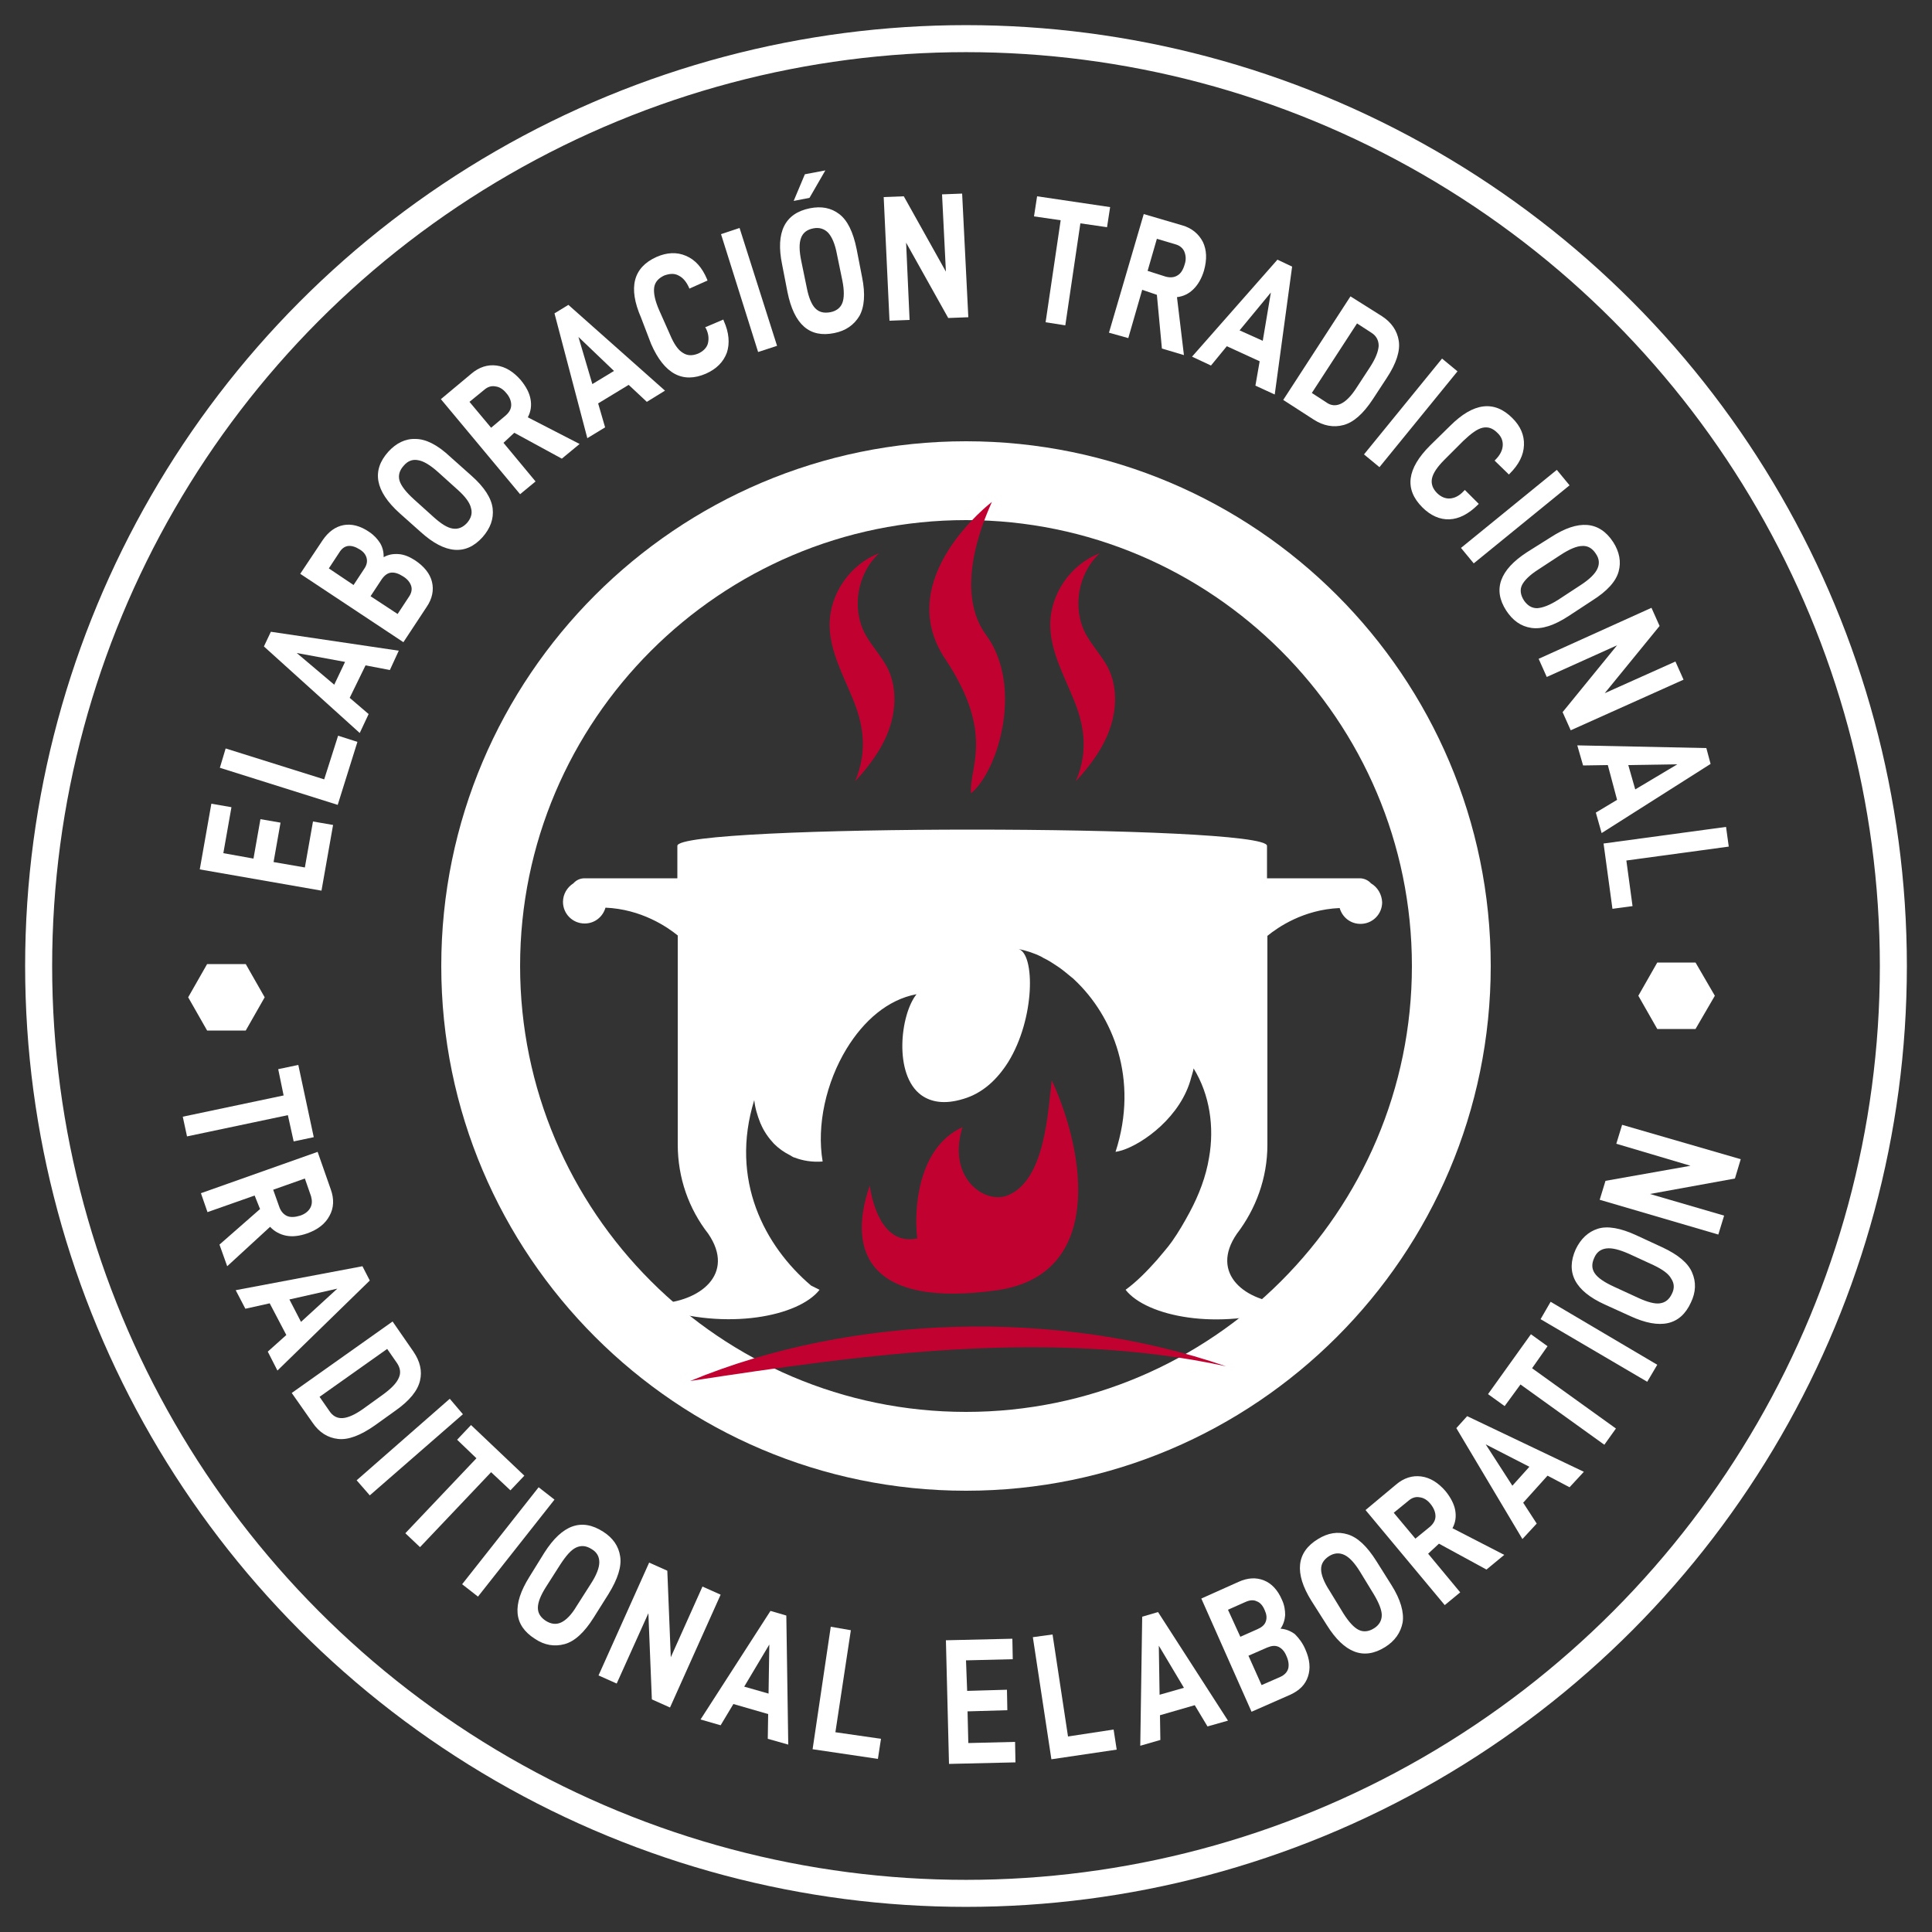 <?xml version="1.0" encoding="UTF-8"?> <svg xmlns="http://www.w3.org/2000/svg" xmlns:xlink="http://www.w3.org/1999/xlink" version="1.1" id="Capa_1" x="0px" y="0px" viewBox="0 0 500 500" style="enable-background:new 0 0 500 500;" xml:space="preserve"><rect x="0" y="0" width="500" height="500" fill="#333333" stroke="none"/> <style type="text/css"> .st0{display:none;} .st1{display:inline;fill:#C10230;} .st2{display:inline;} .st3{fill:#FFFFFF;} .st4{fill:none;stroke:#FFFFFF;stroke-width:6.992;stroke-miterlimit:10;} .st5{display:inline;fill-rule:evenodd;clip-rule:evenodd;fill:#FFFFFF;} .st6{display:inline;fill:#FFFFFF;} .st7{fill:none;stroke:#C10230;stroke-width:6.992;stroke-miterlimit:10;} .st8{fill:#C10230;} </style> <g class="st0"> <path class="st1" d="M270.6,198.3c5-11.7,10.6-20.8,20.8-26.5c3.3-1.9,10.7-3.9,15.4-3.5c10.3,0.9,19,8.9,21.4,19.3 c2.4,10.1-4.3,20.7-11,24.1c-2.3,1.2-5.3,2.3-7.8,2.4c-5.3,0.2-14.3-2.1-16.3-11.9c-0.8-4.1,1-8.5,4.3-11.4 c0.8-0.7,1.7-1.3,2.6-1.8l0.1,0c2.5-1.2,5.1-1.5,7.8-0.8l0.8,0.9l-1.1,0.8c-2.9,0.3-5.6,1.7-7.4,4.4c-1.5,2.3-2.5,5.3-1,7.9 c6,10,21.1,0.2,19.4-9.7c-1.1-6.3-6.3-11-12.4-11.8c-11.3-1.5-20.1,11.7-22.9,21.2c-0.2,0.6-0.4,1.5-0.7,2.7 C279.3,201.9,275.2,199.8,270.6,198.3"></path> <path class="st1" d="M230.9,208.3c-6.7-15-11.1-27.5-7.2-41c1-3.7,4.8-10.3,8.4-13.4c7.9-6.6,19.7-7.1,28.8-1.5 c8.8,5.4,11.6,17.7,9.2,24.8h0c-0.8,2.5-2.1,5.4-3.8,7.2c-3.6,3.9-11.6,8.6-19.9,3.1c-3.5-2.3-5.3-6.7-5-11.1 c0.1-1.1,0.3-2.1,0.6-3.1l0-0.1c0.9-2.6,2.6-4.7,4.9-6.1l1.2,0l-0.2,1.4c-1.8,2.3-2.8,5.2-2.1,8.3c0.6,2.7,2,5.5,4.9,6.2 c11.3,2.8,15.1-14.8,6.9-20.6c-5.3-3.7-12.2-3.4-17.1,0.4c-9,6.9-6,22.5-1.2,31.2c0.4,0.8,1.2,2.2,2.3,3.9l-0.4,0.2l-0.7,0.3 l-0.5,0.3l-0.7,0.4l-0.4,0.3L238,200l-0.3,0.2l-1,0.8l-0.3,0.3l-0.6,0.6l-0.4,0.4l-0.6,0.6l-0.4,0.4l-0.5,0.6l-0.4,0.5l-0.5,0.6 l-0.4,0.5l-0.4,0.7l-0.3,0.5l-0.4,0.7l-0.3,0.5L230.9,208.3z"></path> <path class="st1" d="M243.3,350.2c-8.8-5.4-11.6-17.7-9.3-24.8c0.8-2.5,2.1-5.4,3.8-7.2c3.6-3.9,11.5-8.6,19.9-3.1 c3.5,2.3,5.3,6.7,5,11.1c-0.1,1.1-0.2,2.1-0.6,3.1l0,0.1c-0.9,2.6-2.6,4.7-4.9,6.1l-1.2,0l0.2-1.3c1.8-2.3,2.8-5.2,2.1-8.3 c-0.6-2.7-2-5.5-4.9-6.2c-11.3-2.9-15.1,14.8-6.8,20.6c5.3,3.7,12.2,3.4,17.1-0.4c9-6.9,6-22.5,1.2-31.2c-1.7-3-8.4-16-16.5-21.8 c-5.5-3.9-8.2,0.4-9.1,2.8c-7,18.7-12.4,33.2-26.5,41.1c-3.3,1.9-10.7,3.9-15.4,3.5c-10.3-0.9-19-8.9-21.5-19.3 c-2.4-10.1,4.3-20.7,11-24c2.3-1.2,5.3-2.3,7.8-2.4c5.3-0.2,14.3,2.1,16.3,11.9c0.8,4.1-1,8.5-4.3,11.4c-0.8,0.7-1.7,1.3-2.6,1.8 l-0.1,0c-2.5,1.3-5.1,1.5-7.8,0.8l-0.8-0.9l1.1-0.8c2.9-0.3,5.6-1.7,7.4-4.4c1.5-2.3,2.5-5.3,1-7.9c-6-10-21.2-0.2-19.4,9.7 c1.1,6.3,6.3,11,12.3,11.8c11.3,1.5,20.1-11.7,22.9-21.2c1-3.3,5.4-17.3,3.7-27c-1.4-7.8-6-5.6-8.4-4.5 c-18.2,8.2-32.3,14.7-47.8,10.3c-3.7-1-10.3-4.8-13.4-8.4c-6.7-7.9-7.1-19.7-1.5-28.8c5.4-8.8,17.7-11.6,24.8-9.3 c2.5,0.8,5.4,2.1,7.2,3.8c3.9,3.6,8.6,11.6,3.1,19.9c-2.3,3.5-6.7,5.3-11.1,5c-1.1-0.1-2.1-0.2-3.1-0.6l-0.1,0 c-2.6-0.9-4.7-2.6-6.1-4.9l0-1.2l1.4,0.2c2.3,1.8,5.2,2.8,8.3,2.1c2.7-0.6,5.5-2,6.2-4.9c2.8-11.3-14.8-15.1-20.6-6.8 c-3.7,5.2-3.4,12.2,0.3,17.1c6.9,9,22.5,6,31.2,1.2c3.1-1.7,16-8.4,21.8-16.5c4.8-6.9-0.4-8.2-2.8-9.1c-18.7-7-33.2-12.5-41.1-26.5 c-1.9-3.4-3.9-10.7-3.5-15.4c0.9-10.3,8.9-19,19.3-21.4c10.1-2.4,20.7,4.3,24,11h0c1.2,2.3,2.3,5.3,2.4,7.8 c0.2,5.3-2.1,14.3-11.9,16.3c-4.1,0.8-8.5-1-11.4-4.3c-0.7-0.8-1.3-1.7-1.8-2.6l0-0.1c-1.2-2.5-1.5-5.1-0.8-7.8l0.9-0.8l0.8,1.1 c0.3,2.9,1.7,5.6,4.3,7.4c2.4,1.5,5.3,2.5,7.9,1c10-6,0.2-21.1-9.7-19.4c-6.3,1.1-11,6.3-11.8,12.3c-1.5,11.3,11.7,20.1,21.2,22.9 c3.1,0.9,15.4,4.2,25,3.8v1l0,1l0,1.1c0.2,3.7,0.9,7.4,2.1,11c-0.2-1.7-0.4-3.5-0.4-5.2v-1.1l0-0.9l0-1l0.1-1l0.1-1l0.1-1l0.1-1 l0.2-1l0.1-0.9l0.2-1.1l0.2-0.8l0.3-1.2l0.2-0.7c0.2-0.6,0.4-1.2,0.6-1.8l0.6-1.5l0.2-0.5l0.4-1l0.3-0.5l0.4-0.8l0.3-0.6l0.4-0.7 l0.3-0.5l0.4-0.7l0.3-0.5l0.5-0.6l0.4-0.5l0.5-0.6l0.4-0.4l0.5-0.6l0.4-0.4l0.6-0.6l0.3-0.3l0.9-0.8l0.3-0.2l0.8-0.6l0.4-0.3 l0.6-0.4l0.5-0.3l0.6-0.4l0.5-0.3l0.6-0.3l0.5-0.3l0.6-0.3l0.5-0.2l0.6-0.2l0.6-0.2l0.6-0.2l0.6-0.2l0.6-0.2l0.6-0.2l0.6-0.1 l0.6-0.1l0.7-0.1l1.3-0.2l0.6-0.1l0.7,0l0.6,0l0.7,0l0.6,0h0.7l0.6,0l0.7,0l0.6,0l0.8,0.1l0.6,0l0.8,0.1l0.6,0.1l0.8,0.1l0.6,0.1 l0.8,0.1l0.5,0.1l0.9,0.2c1.5,0.4,2.9,0.7,4.4,1.3c8.5,2.9,15.3,7.7,19,14.1l0,0l0.6,1.1l0.1,0.2l0.5,0.9l0.1,0.3l0.3,0.9l0.1,0.4 l0.2,0.7l0.2,0.5l0,0.2c1.3,4.6,1.1,9.8-0.8,15.6c-2.1,6.1-5.9,11.9-10.6,16.7c7.3-5.1,13.2-12.4,15.8-20.2 c0.5-1.4,0.8-2.8,1.1-4.1c15-6.6,27.4-11,40.9-7.2c3.7,1,10.3,4.8,13.4,8.5c6.6,7.9,7.1,19.7,1.5,28.8c-5.4,8.8-17.7,11.6-24.8,9.3 h0c-2.5-0.8-5.4-2.1-7.2-3.8c-3.9-3.6-8.6-11.5-3.1-19.9c2.3-3.5,6.7-5.3,11.1-5c1.1,0.1,2.1,0.2,3.1,0.6l0.1,0 c2.6,0.9,4.7,2.6,6.1,4.9l0,1.2l-1.4-0.2c-2.3-1.8-5.2-2.8-8.3-2.1c-2.7,0.6-5.5,2-6.2,4.9c-2.9,11.3,14.8,15.1,20.6,6.8 c3.7-5.3,3.4-12.2-0.4-17.1c-6.9-9-22.5-6-31.2-1.2c-3.1,1.7-15.9,8.5-21.8,16.5c-4.3,5.9,0.4,8.2,2.8,9.1 c18.7,7,33.2,12.4,41.1,26.5c1.9,3.3,3.9,10.7,3.5,15.4c-0.9,10.3-8.9,19-19.3,21.4c-10.1,2.4-20.7-4.3-24.1-10.9 c-1.2-2.3-2.3-5.3-2.4-7.8c-0.2-5.3,2.1-14.3,11.9-16.3c4.1-0.8,8.5,1,11.4,4.3c0.7,0.8,1.3,1.7,1.8,2.6l0.1,0.1 c1.2,2.5,1.5,5.1,0.8,7.8l-0.9,0.8l-0.8-1.1c-0.3-2.9-1.7-5.6-4.4-7.4c-2.4-1.5-5.3-2.5-7.9-1c-10,6-0.2,21.1,9.7,19.4 c6.4-1.1,11-6.2,11.9-12.3c1.5-11.3-11.7-20.1-21.2-22.9c-3.4-1-17.3-5.2-27.1-3.7c-6.8,1-5.6,6.1-4.5,8.4 c8.3,18.2,14.7,32.3,10.3,47.8c-1.1,3.7-4.8,10.3-8.5,13.4C264.2,355.4,252.4,355.8,243.3,350.2"></path> <g class="st2"> <g> <path class="st3" d="M81.5,188.8l1.9-4.3c2,0.7,3.6,0.9,4.8,0.6c1.1-0.3,2-1.2,2.6-2.5c1.1-2.6,0.1-4.6-3.1-5.9 c-1.4-0.6-2.6-0.8-3.6-0.7c-1,0.2-1.8,0.8-2.6,1.8l-1.6,2c-3,3.9-7.3,4.6-12.9,2.1c-3.3-1.5-5.7-3.4-7-5.7s-1.4-4.7-0.4-7.1 c1-2.4,2.8-3.8,5.3-4.4c2.5-0.6,5.5-0.2,9,1.1l-1.9,4.4c-1.8-0.7-3.2-0.9-4.3-0.7c-1.1,0.2-1.9,1-2.4,2.1 c-0.5,1.2-0.5,2.3,0.1,3.2c0.5,1,1.5,1.8,3,2.4c1.3,0.6,2.4,0.7,3.3,0.5c1-0.2,1.9-0.8,2.7-1.8l1.8-2.2c2.9-3.6,7.2-4.2,12.8-1.8 c3.6,1.6,6,3.6,7.3,5.9c1.2,2.4,1.3,4.9,0.1,7.5c-1.1,2.6-3,4.2-5.5,4.8C88.4,190.7,85.3,190.3,81.5,188.8z"></path> </g> <g> <path class="st3" d="M64.7,135.8l3.9,8.3l-2,3.5l-4.5-7.4L64.7,135.8z M79.9,162.4c-9-5.3-11.9-10.6-8.7-16.1 c1.5-2.5,3.7-3.9,6.7-4.1c3-0.2,6.9,1.1,11.6,3.9l7.8,4.5c4.8,2.8,7.8,5.6,9,8.3c1.2,2.7,1.1,5.4-0.4,7.9 c-3.2,5.4-9.2,5.5-18.3,0.2L79.9,162.4z M94.7,154.8l-7.3-4.3c-2.9-1.7-5.2-2.6-6.8-2.7c-1.7-0.1-2.9,0.5-3.6,1.8 c-0.8,1.4-0.8,2.7,0.2,4.1c0.9,1.3,2.8,2.9,5.8,4.6l7.3,4.3c2.8,1.6,5,2.5,6.6,2.6c1.6,0.1,2.8-0.5,3.6-1.9 c0.8-1.3,0.7-2.7-0.2-4C99.2,157.9,97.4,156.4,94.7,154.8z"></path> </g> <g> <path class="st3" d="M83.6,128.1l26.3,19.7l6.9-9.2l5.2,3.9l-9.9,13.2l-31.5-23.5L83.6,128.1z"></path> </g> <g> <path class="st3" d="M105.1,124.7c-7.6-7.1-9.3-13-4.9-17.7c2-2.1,4.5-3,7.4-2.5c2.9,0.4,6.4,2.5,10.5,6.3l6.6,6.2 c4,3.8,6.4,7.1,7,10.1c0.6,2.9-0.1,5.5-2.1,7.6c-4.3,4.6-10.2,3.3-17.8-3.9L105.1,124.7z M121.2,120.6l-6.2-5.8 c-2.4-2.3-4.5-3.7-6.1-4.2c-1.6-0.5-2.9-0.2-4,0.9c-1.1,1.2-1.3,2.5-0.8,4c0.6,1.5,2.1,3.4,4.6,5.8l6.2,5.8 c2.4,2.2,4.3,3.5,5.8,4c1.5,0.5,2.8,0.1,3.9-1.1c1-1.1,1.3-2.4,0.7-4C124.9,124.6,123.5,122.7,121.2,120.6z"></path> </g> <g> <path class="st3" d="M141.8,87.6c2.2,2.9,3.4,5.7,3.5,8.3c0.1,2.7-0.9,4.8-3,6.4l-3.8,2.9l9.1,11.9l-4,3L119.7,89l7.8-6 c2.1-1.6,4.4-2,7-1.2C137,82.7,139.4,84.6,141.8,87.6z M137.8,90.7c-1.2-1.5-2.3-2.5-3.4-2.9c-1.1-0.4-2.2-0.2-3.2,0.5l-3.7,2.8 l6.9,9l3.7-2.8c0.9-0.7,1.4-1.7,1.4-2.8C139.4,93.3,138.9,92,137.8,90.7z"></path> </g> <g> <path class="st3" d="M158.3,101.6c-1.7-1.4-3.2-3.1-4.5-5.4l-13.2-22.8l4.3-2.5l13.1,22.6c1.1,1.9,2.3,3.2,3.6,3.9 c1.3,0.7,2.5,0.7,3.7,0c1.2-0.7,1.8-1.8,1.9-3.2c0.1-1.5-0.5-3.2-1.6-5.1l-13.1-22.6l4.3-2.5l13.2,22.8c1.3,2.2,2.1,4.4,2.4,6.6 c0.3,2.2,0.1,4.1-0.6,5.8c-0.7,1.7-1.8,3-3.3,3.9c-1.5,0.9-3.2,1.2-5,1C161.8,103.8,160,103,158.3,101.6z"></path> </g> <g> <path class="st3" d="M168.9,58.3l12.8,30.2l10.6-4.5l2.5,6l-15.1,6.4l-15.4-36.2L168.9,58.3z"></path> </g> <g> <path class="st3" d="M207.5,58c1,3.5,1.1,6.5,0.2,9c-0.9,2.5-2.6,4.2-5.1,4.9l-4.6,1.3l4.1,14.3l-4.8,1.4l-10.9-37.8l9.4-2.7 c2.6-0.7,4.9-0.3,7,1.4C204.9,51.6,206.4,54.3,207.5,58z M202.7,59.4c-0.5-1.8-1.3-3.1-2.2-3.9c-0.9-0.8-2-1-3.1-0.7l-4.4,1.3 l3.1,10.9l4.4-1.3c1.1-0.3,1.9-1,2.3-2.1C203.2,62.5,203.2,61.1,202.7,59.4z"></path> </g> <g> <path class="st3" d="M213.4,59.4c-1.6-10.3,0.8-16,7.1-16.9c2.9-0.4,5.3,0.4,7.4,2.6c2,2.2,3.5,6,4.3,11.5l1.3,8.9 c0.8,5.5,0.6,9.6-0.8,12.2c-1.3,2.7-3.5,4.2-6.4,4.7c-6.2,0.9-10.1-3.8-11.6-14.1L213.4,59.4z M228.6,66.1l-1.3-8.4 c-0.5-3.3-1.2-5.6-2.2-7c-0.9-1.4-2.2-1.9-3.7-1.7c-1.6,0.2-2.6,1.1-3.1,2.7c-0.5,1.5-0.5,4,0,7.4l1.3,8.4 c0.5,3.2,1.2,5.4,2.1,6.7c0.9,1.3,2.2,1.8,3.7,1.6c1.5-0.2,2.5-1.1,3-2.7C229.1,71.5,229.1,69.2,228.6,66.1z"></path> </g> <g> <path class="st3" d="M242.6,72.4l0.7,11.4l-4.1,5.9l-1-17L242.6,72.4z"></path> </g> <g> <path class="st3" d="M255,67.7l4.7,0.4c0,2.2,0.4,3.7,1,4.7c0.7,0.9,1.8,1.5,3.2,1.6c2.8,0.2,4.3-1.4,4.6-4.9 c0.1-1.6-0.1-2.8-0.6-3.6c-0.5-0.8-1.3-1.5-2.5-1.9l-2.4-0.8c-4.6-1.5-6.7-5.3-6.3-11.4c0.3-3.6,1.3-6.5,3-8.5 c1.8-2,4-2.9,6.6-2.7c2.6,0.2,4.5,1.4,5.9,3.5c1.4,2.2,2,5.1,1.9,8.8l-4.8-0.4c0.1-1.9-0.2-3.3-0.8-4.2c-0.6-0.9-1.5-1.4-2.8-1.5 c-1.3-0.1-2.3,0.3-3,1.1c-0.7,0.8-1.1,2-1.3,3.6c-0.1,1.4,0.1,2.5,0.6,3.3s1.4,1.5,2.6,1.9l2.7,1c4.4,1.5,6.4,5.4,5.9,11.5 c-0.3,3.9-1.4,6.9-3.2,8.8c-1.8,2-4.2,2.8-7,2.6c-2.8-0.2-4.9-1.4-6.3-3.6C255.5,74.8,254.9,71.7,255,67.7z"></path> </g> <g> <path class="st3" d="M281,74.7l-3.1,7.2l-5.1-1l16.9-36.7l4,0.8l1.4,40.4l-5.2-1l-0.1-7.8L281,74.7z M289.6,54.7l-6.1,14.2 l6.2,1.3L289.6,54.7z"></path> </g> <g> <path class="st3" d="M313.1,49.9L302.7,81l10.9,3.6l-2.1,6.2l-15.6-5.2l12.5-37.3L313.1,49.9z"></path> </g> <g> <path class="st3" d="M327.7,98.4l-4.4-2.2l7.2-14.4l3.6-24.1L339,60l-3,16.4l11.3-12.1l4.9,2.5L335,83.9L327.7,98.4z"></path> </g> <g> <path class="st3" d="M368.8,77.3l-19.2,26.6l9.3,6.7l-3.8,5.3l-13.3-9.6l23-31.9L368.8,77.3z"></path> </g> <g> <path class="st3" d="M365.9,115l-6.3,4.6l-3.9-3.5l33.4-22.7l3,2.7l-19.7,35.3l-3.9-3.6l4-6.7L365.9,115z M383.6,102.3l-12.5,9 l4.7,4.3L383.6,102.3z"></path> </g> <g> <path class="st3" d="M378.5,129c1-1.9,2.5-3.7,4.5-5.4l20.1-17l3.2,3.8l-19.9,16.9c-1.7,1.5-2.8,2.9-3.2,4.3 c-0.4,1.4-0.2,2.6,0.7,3.7c0.9,1,2.1,1.5,3.5,1.3c1.5-0.2,3-1,4.7-2.5l19.9-16.9l3.2,3.8l-20.1,17c-2,1.7-4,2.9-6.1,3.5 c-2.1,0.7-4,0.9-5.8,0.5c-1.8-0.4-3.3-1.2-4.4-2.6c-1.1-1.4-1.8-2.9-1.8-4.8C377,132.8,377.4,131,378.5,129z"></path> </g> <g> <path class="st3" d="M403.6,144.7l-13.3,8.7l-2.7-4.2l32.9-21.5l5.5,8.3c1.4,2.1,1.6,4.4,0.7,6.9c-0.9,2.4-2.9,4.6-5.9,6.6 c-2.2,1.4-4.2,2.3-6.1,2.6c-1.9,0.3-3.7,0.1-5.2-0.7l-11.2,14.1l-3.1-4.8l10.6-12.9L403.6,144.7z M411.4,145.2 c0.6,1,1.5,1.5,2.7,1.5c1.1,0,2.4-0.4,3.9-1.4c1.3-0.9,2.2-1.9,2.7-2.9c0.4-1.1,0.3-2.1-0.3-3l-2.6-3.9l-8.9,5.8L411.4,145.2z"></path> </g> <g> <path class="st3" d="M422.4,161.9l4.4,8.9l-5.8,2.9l-4.4-8.9l-9,4.5l5.2,10.4l-5.8,2.9l-7.4-14.9l35.2-17.6l7.4,14.9l-5.8,2.9 l-5.2-10.4L422.4,161.9z"></path> </g> <g> <path class="st3" d="M447.1,177.2l-30.8,11.4l4,10.8l-6.1,2.3l-5.7-15.4l36.9-13.6L447.1,177.2z"></path> </g> <g> <path class="st3" d="M64.6,230.1c10.4-0.2,15.7,2.9,15.8,9.3c0,2.9-1.1,5.2-3.6,7c-2.4,1.7-6.4,2.6-11.9,2.7l-9,0.1 c-5.5,0.1-9.6-0.7-12-2.4c-2.5-1.7-3.7-4-3.8-6.9c-0.1-6.3,5.1-9.5,15.5-9.6L64.6,230.1z M55.9,244.2l8.5-0.1 c3.3-0.1,5.8-0.5,7.2-1.2s2.2-1.9,2.2-3.4c0-1.6-0.8-2.7-2.3-3.4c-1.5-0.7-3.9-1-7.3-1l-8.5,0.1c-3.2,0.1-5.6,0.4-7,1.2 c-1.4,0.7-2.1,1.9-2.1,3.5c0,1.5,0.8,2.6,2.2,3.3C50.5,244,52.8,244.3,55.9,244.2z"></path> </g> <g> <path class="st3" d="M43.4,276.6l-0.6-4.9L65.9,259l-24.4,3.1l-0.6-4.9l39-4.9l0.6,4.9l-23.2,12.6l24.4-3.1l0.6,4.9L43.4,276.6z"></path> </g> <g> <path class="st3" d="M84.4,281.3l-31.9,7.8l2.7,11.1l-6.3,1.5l-3.9-16l38.2-9.4L84.4,281.3z"></path> </g> <g> <path class="st3" d="M53.5,315.5l-1.6-4.7l15.2-5.3l19.4-14.8l1.8,5.1l-13.6,9.6l16.6-0.8l1.8,5.2l-24.4,0.3L53.5,315.5z"></path> </g> <g> <path class="st3" d="M83,324.7c9.2-4.9,15.3-4.5,18.3,1.1c1.4,2.6,1.4,5.2,0,7.8c-1.4,2.6-4.5,5.3-9.4,7.9l-8,4.2 c-4.9,2.6-8.8,3.7-11.8,3.3c-3-0.4-5.1-1.9-6.5-4.5c-2.9-5.5,0.2-10.7,9.5-15.6L83,324.7z M81.7,341.2l7.5-4c3-1.6,4.9-3,5.9-4.4 c1-1.3,1.1-2.7,0.4-4c-0.7-1.4-1.9-2.1-3.6-2c-1.6,0.1-3.9,0.9-7,2.5l-7.5,4c-2.9,1.5-4.7,2.9-5.7,4.2c-0.9,1.3-1,2.6-0.3,4.1 c0.7,1.3,1.9,2,3.5,2C76.7,343.4,78.9,342.7,81.7,341.2z"></path> </g> <g> <path class="st3" d="M94.3,345.5c8.6-5.9,14.7-6.3,18.4-1c1.6,2.3,2,4.9,1.1,7.6c-0.9,2.7-3.1,5.2-6.5,7.6l-0.3,0.2l-2.8-4.1 l0.3-0.2c1.7-1.1,2.7-2.4,3.3-3.7s0.4-2.5-0.4-3.7c-0.9-1.3-2.2-1.8-3.8-1.6c-1.6,0.2-3.8,1.3-6.6,3.2l-7,4.8 c-2.6,1.8-4.3,3.4-5.1,4.9c-0.8,1.4-0.7,2.8,0.2,4.1c0.8,1.2,1.9,1.7,3.3,1.7c1.4,0,2.9-0.6,4.5-1.7l0.4-0.3l2.8,4l-0.3,0.2 c-3.5,2.4-6.6,3.5-9.4,3.5c-2.8-0.1-5-1.3-6.7-3.7c-3.6-5.2-1.1-10.8,7.5-16.7L94.3,345.5z"></path> </g> <g> <path class="st3" d="M120,365.5L95.2,387l-3.3-3.8l24.8-21.5l-4.4-5.1l4.9-4.3l12,13.9l-4.9,4.2L120,365.5z"></path> </g> <g> <path class="st3" d="M120.2,378.7c7.1-7.7,13-9.3,17.6-5c2.1,2,3,4.4,2.6,7.4c-0.4,3-2.5,6.5-6.3,10.5l-6.1,6.6 c-3.8,4.1-7.1,6.4-10.1,7c-2.9,0.6-5.5-0.1-7.6-2.1c-4.6-4.2-3.3-10.2,3.8-17.9L120.2,378.7z M124.4,394.8l5.8-6.2 c2.3-2.5,3.6-4.5,4.1-6.1c0.5-1.6,0.2-2.9-1-3.9c-1.2-1.1-2.5-1.3-4-0.7c-1.5,0.6-3.4,2.1-5.8,4.6l-5.8,6.2 c-2.2,2.4-3.5,4.3-4,5.8c-0.4,1.5-0.1,2.8,1.1,3.9c1.1,1,2.4,1.3,4,0.7C120.4,398.5,122.3,397.1,124.4,394.8z"></path> </g> <g> <path class="st3" d="M154.4,403.4c-2.1,3-4.5,4.9-7,5.8c-2.5,0.9-4.9,0.5-7-1l-3.9-2.8l-8.7,12.1l-4-2.9l23-31.9l8,5.7 c2.2,1.5,3.2,3.7,3.2,6.4C157.8,397.3,156.7,400.2,154.4,403.4z M150.4,400.4c1.1-1.5,1.7-2.9,1.7-4.1c0-1.2-0.4-2.2-1.4-2.9 l-3.7-2.7l-6.6,9.2l3.7,2.7c1,0.7,2,0.9,3.1,0.5C148.3,402.8,149.4,401.9,150.4,400.4z"></path> </g> <g> <path class="st3" d="M149.1,424.6c0.3-2.2,1-4.4,2.2-6.7l12.5-23.2l4.4,2.4l-12.4,22.9c-1.1,2-1.5,3.7-1.4,5.1 c0.1,1.5,0.8,2.5,2,3.2c1.2,0.7,2.4,0.6,3.7-0.1c1.3-0.7,2.5-2,3.5-4l12.4-22.9l4.4,2.4l-12.5,23.2c-1.2,2.3-2.7,4.1-4.4,5.5 c-1.7,1.4-3.4,2.3-5.2,2.6c-1.8,0.3-3.5,0-5.1-0.8c-1.6-0.8-2.7-2.1-3.4-3.8C149.1,428.7,148.8,426.8,149.1,424.6z"></path> </g> <g> <path class="st3" d="M172.7,430.5l4.4,1.7c-0.6,2.1-0.7,3.7-0.4,4.8c0.4,1.1,1.2,1.9,2.6,2.4c2.6,1,4.6-0.1,5.8-3.3 c0.6-1.4,0.7-2.7,0.5-3.6c-0.2-1-0.8-1.8-1.9-2.5l-2.1-1.5c-4-2.8-4.9-7.1-2.7-12.8c1.3-3.4,3.1-5.8,5.4-7.2 c2.3-1.4,4.6-1.6,7.1-0.7c2.4,0.9,3.9,2.6,4.6,5.1c0.7,2.5,0.4,5.5-0.7,9l-4.5-1.7c0.6-1.8,0.8-3.2,0.5-4.3 c-0.3-1.1-1-1.8-2.2-2.3c-1.2-0.5-2.3-0.4-3.2,0.2c-0.9,0.6-1.7,1.6-2.3,3.1c-0.5,1.3-0.6,2.4-0.4,3.3c0.3,1,0.9,1.8,1.9,2.6 l2.3,1.7c3.8,2.8,4.5,7,2.3,12.7c-1.4,3.7-3.3,6.2-5.6,7.5c-2.3,1.3-4.8,1.5-7.5,0.5c-2.6-1-4.3-2.8-5-5.3 C171.2,437.4,171.5,434.2,172.7,430.5z"></path> </g> <g> <path class="st3" d="M197.8,443.8l-3.2,10.9l-5.8,4.2l4.7-16.4L197.8,443.8z"></path> </g> <g> <path class="st3" d="M213.3,443.6l4.7,0.7c-0.1,2.2,0.1,3.7,0.7,4.7c0.6,1,1.6,1.6,3.1,1.8c2.8,0.4,4.4-1.1,4.9-4.5 c0.2-1.5,0.1-2.8-0.3-3.6c-0.4-0.9-1.2-1.6-2.4-2l-2.4-1c-4.5-1.9-6.3-5.8-5.4-11.9c0.5-3.6,1.8-6.3,3.7-8.2 c1.9-1.9,4.2-2.6,6.8-2.2c2.6,0.4,4.4,1.7,5.6,3.9c1.2,2.3,1.6,5.2,1.3,8.9l-4.7-0.7c0.2-1.9,0-3.3-0.5-4.3 c-0.5-1-1.4-1.5-2.7-1.7c-1.3-0.2-2.3,0.1-3.1,0.9c-0.8,0.8-1.3,1.9-1.5,3.5c-0.2,1.4-0.1,2.5,0.4,3.3c0.5,0.9,1.3,1.6,2.5,2.1 l2.6,1.1c4.3,1.9,6,5.8,5.1,11.9c-0.6,3.9-1.9,6.8-3.8,8.6c-2,1.8-4.4,2.5-7.2,2.1c-2.8-0.4-4.8-1.8-6-4.1 C213.3,450.7,212.9,447.5,213.3,443.6z"></path> </g> <g> <path class="st3" d="M242.1,451.3l-1.8,7.6l-5.2-0.1l10.2-39.1l4.1,0.1l8.4,39.5l-5.3-0.1l-1.4-7.7L242.1,451.3z M247.1,430.1 l-3.5,15l6.3,0.1L247.1,430.1z"></path> </g> <g> <path class="st3" d="M264.7,419.4l3.2,32.7l11.4-1.1l0.6,6.5l-16.4,1.6l-3.8-39.1L264.7,419.4z"></path> </g> <g> <path class="st3" d="M287,422.8l6.4,32.2l-4.9,1l-6.4-32.2l-6.6,1.3l-1.3-6.4l18-3.6l1.3,6.4L287,422.8z"></path> </g> <g> <path class="st3" d="M317.8,440.3l1.2,7.7l-4.9,1.9l-5.4-40l3.8-1.5l22.8,33.4l-4.9,1.9l-4.2-6.6L317.8,440.3z M314.3,418.8 l2.5,15.2l5.9-2.3L314.3,418.8z"></path> </g> <g> <path class="st3" d="M358.1,429.8l-4.4,2.4l-20.3-16.9l11.8,21.5l-4.4,2.4L322,404.8l4.4-2.4l20.3,16.9l-11.8-21.6l4.4-2.4 L358.1,429.8z"></path> </g> <g> <path class="st3" d="M350.4,387.5c2.3-1.7,4.9-2.1,7.7-1.2c2.8,1,5.8,3.7,9.1,8.1l4.8,6.5c3.3,4.5,5,8.2,5.1,11.2 c0.1,3-1.1,5.4-3.4,7.1l-7.3,5.4L343,393L350.4,387.5z M371.3,410.2c-0.3-1.6-1.4-3.7-3.3-6.3l-4.5-6.1c-2-2.7-3.7-4.4-5.2-5.2 c-1.5-0.8-2.8-0.7-4.1,0.2l-3.4,2.5l15.6,21.2l3.4-2.5C371.1,413.1,371.6,411.8,371.3,410.2z"></path> </g> <g> <path class="st3" d="M399.7,380.6c2.6,2.5,4.1,4.9,4.5,7.3c0.4,2.4-0.2,4.5-2,6.3l-7.3,7.6l-28.4-27.2l7-7.3 c1.8-1.8,3.8-2.6,6.2-2.3c2.4,0.3,4.8,1.6,7.3,4c1.3,1.2,2.2,2.5,2.9,4c0.7,1.4,0.9,2.8,0.7,4.1c1.4-0.3,2.9-0.2,4.4,0.4 C396.6,378.1,398.2,379.1,399.7,380.6z M381.6,382.1l3.3-3.4c0.8-0.8,1.1-1.7,0.9-2.7c-0.2-1-0.8-2-1.9-3 c-1.2-1.1-2.2-1.7-3.3-1.9c-1-0.1-1.9,0.2-2.7,1l-3.3,3.4L381.6,382.1z M395.9,383.8c-1.1-1.1-2.2-1.7-3.3-1.9 c-1-0.2-2,0.2-2.8,1l-3.5,3.6l7.4,7.1l3.5-3.7c0.8-0.9,1.1-1.8,0.8-2.9C397.8,386.1,397.1,385,395.9,383.8z"></path> </g> <g> <path class="st3" d="M410.1,373.6l5.2,5.8l-3.1,4.2l-25.9-31l2.4-3.3l37.1,16l-3.2,4.2l-7.1-3.3L410.1,373.6z M395.8,357.2 l10.2,11.6l3.8-5.1L395.8,357.2z"></path> </g> <g> <path class="st3" d="M433.3,352.9l-2.5,4.3l-13.9-8.2l-23.8-5.3l2.8-4.7l16.1,4.1L400.6,331l2.8-4.7l16,18.4L433.3,352.9z"></path> </g> <g> <path class="st3" d="M409.1,313.8l30.4,12.4l4.3-10.6l6,2.5l-6.2,15.2l-36.4-14.9L409.1,313.8z"></path> </g> <g> <path class="st3" d="M431.5,300l2.7-9.6l6.2,1.8l-2.7,9.6l9.7,2.8l3.2-11.2l6.2,1.8l-4.6,16l-37.8-10.8l4.6-16l6.2,1.8l-3.2,11.2 L431.5,300z"></path> </g> <g> <path class="st3" d="M452.1,281.1l7.3,2.8l-0.9,5.2l-37.3-15.6l0.7-4l40.3-2.8l-0.9,5.2l-7.8,0.3L452.1,281.1z M431.8,273.2 l14.4,5.6l1-6.3L431.8,273.2z"></path> </g> <g> <path class="st3" d="M440.3,255.1l0.5-10l6.5,0.4l-0.5,10l16.2,0.9l-0.3,5l-39.3-2.1l0.9-16.6l6.5,0.4l-0.6,11.6L440.3,255.1z"></path> </g> <path class="st3" d="M73.6,208.3c0,4.8-3.8,8.6-8.6,8.6s-8.6-3.8-8.6-8.6c0-4.7,3.8-8.6,8.6-8.6S73.6,203.6,73.6,208.3"></path> <path class="st3" d="M449.7,216.9c0,4.8-3.8,8.6-8.6,8.6c-4.7,0-8.6-3.8-8.6-8.6c0-4.7,3.9-8.6,8.6-8.6 C445.9,208.3,449.7,212.2,449.7,216.9"></path> </g> <g class="st2"> <circle class="st4" cx="250" cy="250" r="240"></circle> <circle class="st4" cx="250" cy="250" r="142.1"></circle> </g> </g> <g class="st0"> <polygon class="st5" points="310.1,327.4 297.2,305.1 319.5,311 322.9,298.2 287.8,288.8 273.1,263.3 302.4,263.3 328.2,289 337.6,279.6 321.3,263.3 347.1,263.3 347.2,236.7 321.3,236.7 337.6,220.4 328.2,210.9 302.4,236.7 273,236.7 287.7,211.2 322.9,201.8 319.5,188.9 297.1,194.9 310,172.5 287.1,159.2 274.1,181.6 268.2,159.3 255.3,162.8 264.7,198 250,223.4 235.3,197.9 244.7,162.8 231.9,159.3 225.9,181.6 213,159.2 189.9,172.5 202.8,194.9 180.5,188.9 177.1,201.8 212.2,211.2 226.9,236.7 197.6,236.7 171.8,210.9 162.4,220.3 178.8,236.7 152.9,236.7 152.8,263.3 178.7,263.3 162.4,279.6 171.8,289 197.5,263.3 227,263.3 212.3,288.7 177.1,298.2 180.5,311 202.9,305 190,327.5 212.9,340.8 225.9,318.3 231.9,340.7 244.7,337.2 235.3,302 250,276.6 264.7,302.1 255.3,337.2 268.1,340.7 274.1,318.4 287,340.8 "></polygon> <g class="st2"> <path class="st3" d="M75.6,229.7c-2,0.8-4.2,0.9-6.5,0.5l-23.6-4.5l1.3-6.7l23.4,4.4c2,0.4,3.7,0.1,5-0.7c1.3-0.8,2.1-2.2,2.5-4 c0.3-1.8,0.1-3.4-0.8-4.7c-0.9-1.3-2.4-2.1-4.4-2.5l-23.4-4.4l1.3-6.8l23.6,4.5c2.3,0.4,4.3,1.4,5.9,2.8c1.6,1.5,2.7,3.2,3.4,5.4 c0.6,2.1,0.7,4.4,0.3,6.8c-0.4,2.4-1.4,4.4-2.7,6.2C79.3,227.8,77.6,229,75.6,229.7z"></path> </g> <g class="st2"> <path class="st3" d="M57,179l27.9,11l5.8-14.6l5.5,2.2l-8.3,21l-33.4-13.2L57,179z"></path> </g> <g class="st2"> <path class="st3" d="M78.5,147.8l25.9,15.2l-3.5,5.9L75,153.8l-4.6,7.9l-5.1-3L78,136.9l5.1,3L78.5,147.8z"></path> </g> <g class="st2"> <path class="st3" d="M106.4,134.3l11,9.6l-4.5,5.1l-27.1-23.6l9-10.3c2.3-2.6,4.9-4.1,7.7-4.4c2.8-0.3,5.5,0.6,8,2.8 c1.8,1.6,2.9,3.3,3.4,5.2c0.5,1.9,0.4,3.9-0.4,5.9l16.9,4.4l-5.2,5.9l-15.5-4.4L106.4,134.3z M106.4,125.8c1-1.2,1.5-2.4,1.5-3.6 c-0.1-1.2-0.7-2.4-1.9-3.4c-1.1-1-2.3-1.4-3.5-1.3c-1.2,0.1-2.4,0.8-3.4,1.9l-4.2,4.9l7.3,6.4L106.4,125.8z"></path> </g> <g class="st2"> <path class="st3" d="M136.5,114.5l2.5,6.9l-5.7,4.4l-11.9-36.2l4.4-3.4l32.1,20.6l-5.7,4.4l-6-4.2L136.5,114.5z M129.4,95.3 l5,13.6l6.9-5.3L129.4,95.3z"></path> </g> <g class="st2"> <path class="st3" d="M151.3,85c-4.3-8.5-2.6-14.8,5.3-18.7c3.5-1.8,6.8-2.3,9.8-1.5c3,0.8,5.4,2.9,7.1,6.3l0.2,0.3l-6.1,3.1 l-0.1-0.3c-0.8-1.6-2-2.7-3.4-3.2c-1.4-0.5-3-0.3-4.7,0.6c-1.9,1-3.1,2.3-3.3,4c-0.3,1.6,0.3,3.9,1.7,6.6l3.5,6.9 c1.3,2.6,2.7,4.3,4.2,5c1.5,0.7,3.2,0.6,5.2-0.4c1.7-0.9,2.8-2,3.3-3.4c0.4-1.4,0.3-2.9-0.6-4.5l-0.2-0.4l6-3l0.2,0.3 c1.7,3.4,2.1,6.6,1,9.5c-1.1,2.9-3.4,5.2-7,7c-7.8,3.9-13.8,1.7-18.1-6.9L151.3,85z"></path> </g> <g class="st2"> <path class="st3" d="M184.2,69.2c-2.6-9.2,0.3-15,8.7-17.3c3.8-1.1,7.2-0.9,10,0.7c2.8,1.5,5,4.7,6.3,9.6l2.2,7.9 c1.4,4.9,1.2,8.7-0.5,11.5c-1.7,2.8-4.5,4.7-8.3,5.8c-8.3,2.3-13.7-1.1-16.3-10.3L184.2,69.2z M204.9,71.8l-2.1-7.5 c-0.8-2.9-1.9-4.9-3.3-6c-1.3-1-3-1.3-5-0.7c-2.1,0.6-3.4,1.7-4,3.2c-0.6,1.6-0.4,3.8,0.4,6.8l2.1,7.5c0.8,2.8,1.8,4.8,3.1,5.7 c1.3,1,3,1.2,5.1,0.6c2-0.6,3.3-1.6,3.9-3.2C205.8,76.8,205.7,74.6,204.9,71.8z"></path> </g> <g class="st2"> <path class="st3" d="M249.4,79.9l-6.8,0.5l-14.8-21.5l1.6,22.4l-6.8,0.5L220.1,46l6.8-0.5L241.7,67l-1.6-22.5l6.8-0.5L249.4,79.9z "></path> </g> <g class="st2"> <path class="st3" d="M261.9,58c1.3-9.5,6.3-13.6,15-12.4c3.9,0.5,6.8,2,8.9,4.3c2,2.4,2.8,5.3,2.3,9l0,0.4l-6.8-0.9l0-0.4 c0.2-1.6-0.1-3-1-4.2c-0.9-1.2-2.3-1.9-4.2-2.2c-2.2-0.3-3.8,0.2-5,1.4c-1.2,1.2-2,3.3-2.4,6.4l-1,7.7c-0.4,2.9-0.2,5.1,0.7,6.5 c0.9,1.4,2.4,2.3,4.6,2.6c2.1,0.3,3.6,0,4.7-1c1.1-0.9,1.8-2.5,2.1-4.7l0.2-1.7l-6.3-0.9l0.8-5.6l12.9,1.8l-0.8,6.1 c-1.2,9.1-6.1,13.1-14.7,11.9c-8.6-1.2-12.3-6.5-11-16L261.9,58z"></path> </g> <g class="st2"> <path class="st3" d="M305.9,67.5l12.9,4.4l-1.9,5.6L304,73.1l-3,8.7l15.1,5.2l-1.9,5.6l-21.6-7.3l11.6-34l21.6,7.3l-1.9,5.6 L308.8,59L305.9,67.5z"></path> </g> <g class="st2"> <path class="st3" d="M345.6,67.9L331,94.1l13.7,7.7l-2.9,5.2l-19.7-11l17.5-31.4L345.6,67.9z"></path> </g> <g class="st2"> <path class="st3" d="M357.4,109.6l-6.1,4l-5.5-4.6l32.8-19.5l4.3,3.6l-13.1,35.8l-5.6-4.6l2.8-6.8L357.4,109.6z M374.6,98.5 l-12.2,7.8l6.7,5.6L374.6,98.5z"></path> </g> <g class="st2"> <path class="st3" d="M389.5,117.7c7.4-6.1,13.8-5.7,19.4,1.1c2.5,3,3.7,6.1,3.5,9.2c-0.1,3.1-1.7,5.9-4.6,8.3l-0.3,0.2l-4.3-5.3 l0.2-0.2c1.4-1.2,2.2-2.5,2.4-4c0.2-1.5-0.4-3-1.6-4.5c-1.4-1.7-2.9-2.5-4.6-2.4c-1.7,0.1-3.7,1.1-6.1,3.1l-6,4.9 c-2.3,1.9-3.6,3.6-3.9,5.2c-0.4,1.6,0.1,3.3,1.5,5c1.2,1.5,2.6,2.3,4,2.4c1.5,0.1,2.9-0.4,4.3-1.5l0.3-0.3l4.3,5.2l-0.3,0.2 c-3,2.4-6,3.4-9,3c-3.1-0.5-5.8-2.2-8.4-5.3c-5.5-6.7-4.6-13.1,2.8-19.2L389.5,117.7z"></path> </g> <g class="st2"> <path class="st3" d="M426.9,145.3l-30.7,18.7l-3.5-5.8l30.7-18.7L426.9,145.3z"></path> </g> <g class="st2"> <path class="st3" d="M421.3,162.5c8.8-3.7,14.9-1.5,18.3,6.5c1.5,3.7,1.7,7,0.6,10c-1.2,3-4.1,5.5-8.7,7.5l-7.6,3.2 c-4.7,2-8.5,2.3-11.5,1c-3-1.3-5.3-3.8-6.8-7.6c-3.3-7.9-0.6-13.7,8.2-17.4L421.3,162.5z M421.2,183.4l7.2-3 c2.8-1.2,4.7-2.5,5.5-4c0.9-1.5,0.9-3.2,0.1-5.1c-0.8-2-2.1-3.2-3.7-3.6c-1.6-0.4-3.9,0-6.7,1.3l-7.2,3c-2.7,1.2-4.5,2.4-5.3,3.8 c-0.8,1.4-0.8,3.1,0,5.1c0.8,1.9,2,3.1,3.6,3.5C416.5,184.8,418.6,184.5,421.2,183.4z M451.8,172.4l-9.2-3.9l-2.2-5.1l8.6,2.5 L451.8,172.4z"></path> </g> <g class="st2"> <path class="st3" d="M418.7,228.8l-1.3-6.7l19.5-17.2l-22,4.3l-1.3-6.7l35.3-6.8l1.3,6.7l-19.6,17.3l22.1-4.3l1.3,6.7L418.7,228.8 z"></path> </g> <g class="st2"> <path class="st3" d="M95.9,328.2c1.8,3.5,2.3,6.8,1.4,9.9c-0.9,3.1-3.6,5.8-8.1,8.1l-6.5,3.4c-4.5,2.3-8.3,3-11.4,1.9 c-3.1-1.1-5.5-3.4-7.4-7l-5.7-11L90.1,317L95.9,328.2z M73.2,345.2c1.7,0.3,3.8-0.2,6.4-1.6l6.1-3.2c2.7-1.4,4.4-2.9,5.2-4.4 c0.8-1.5,0.6-3.2-0.3-5.1l-2.7-5.1l-21.3,11.1l2.7,5.1C70.2,343.8,71.5,344.9,73.2,345.2z"></path> </g> <g class="st2"> <path class="st3" d="M99.4,362.1l8.5,10.7l-4.6,3.7l-8.5-10.7l-7.2,5.7l10,12.5l-4.6,3.7l-14.2-17.9l28.1-22.4l14.2,17.9l-4.6,3.7 l-10-12.5L99.4,362.1z"></path> </g> <g class="st2"> <path class="st3" d="M122.6,387.8l10.3,9l-3.9,4.5l-10.3-8.9l-6,7l12.1,10.5l-3.9,4.5l-17.2-15l23.6-27.1l17.2,15l-3.9,4.5 l-12.1-10.5L122.6,387.8z"></path> </g> <g class="st2"> <path class="st3" d="M167.7,415.1c-1.7,2.9-3.9,4.7-6.7,5.3c-2.8,0.7-5.8,0.1-9-1.8l-5.7-3.3l-6.9,11.8l-5.9-3.4l18.1-31.1 l11.6,6.8c3.1,1.8,5.1,4.2,5.9,7C170,409.1,169.5,412.1,167.7,415.1z M161.8,411.6c0.9-1.5,1.1-2.9,0.8-4.1 c-0.3-1.3-1.2-2.3-2.7-3.1l-5.4-3.2l-5.2,9l5.4,3.2c1.4,0.8,2.7,1.1,4,0.8C160,413.9,161,413,161.8,411.6z"></path> </g> <g class="st2"> <path class="st3" d="M188.2,427.4l-2.1,5.6l-13.4-5.1l2.1-5.6L188.2,427.4z"></path> </g> <g class="st2"> <path class="st3" d="M206,432.8l13.4,2.8l-1.2,5.8l-13.4-2.8l-3,14.5l-6.7-1.4l7.3-35.2l22.3,4.7l-1.2,5.8l-15.6-3.3L206,432.8z"></path> </g> <g class="st2"> <path class="st3" d="M239.3,443.9l-0.3,14.6l-6.8-0.1l0.7-35.9l13.6,0.2c3.5,0.1,6.3,1.1,8.3,3c2.1,2,3,4.6,3,7.9 c0,2.4-0.6,4.3-1.8,6c-1.1,1.6-2.7,2.8-4.8,3.5l7.5,15.8l-7.9-0.1l-6.6-14.7L239.3,443.9z M245.8,438.4c1.6,0,2.8-0.4,3.7-1.2 c0.9-0.8,1.4-2.1,1.4-3.6c0-1.5-0.4-2.6-1.3-3.5c-0.9-0.9-2.1-1.3-3.7-1.4l-6.5-0.1l-0.2,9.7L245.8,438.4z"></path> </g> <g class="st2"> <path class="st3" d="M276.6,435.8l13.4-2.3l1,5.9l-13.4,2.3l1.6,9.1L295,448l1,5.9l-22.5,3.9l-6.2-35.4l22.5-3.9l1,5.9l-15.8,2.7 L276.6,435.8z"></path> </g> <g class="st2"> <path class="st3" d="M310.4,427.7l12.8-4.8l2.1,5.6l-12.8,4.8l3.2,8.6l15-5.6l2.1,5.6l-21.4,8l-12.6-33.6l21.4-8l2.1,5.6l-15,5.6 L310.4,427.7z"></path> </g> <g class="st2"> <path class="st3" d="M365.6,424.1L345.6,436l-3.1-5.2l1-28.5l-13,7.7l-3-5.1l19.4-11.5l3,5.1l-1,28.5l13.7-8.1L365.6,424.1z"></path> </g> <g class="st2"> <path class="st3" d="M359.1,384l22.3,28.2l-5.3,4.2l-22.3-28.2L359.1,384z"></path> </g> <g class="st2"> <path class="st3" d="M411.3,382.9l-4.6,5l-25.5-5.5l16.5,15.2l-4.6,5l-26.4-24.4l4.6-5l25.5,5.5l-16.5-15.2l4.6-5L411.3,382.9z"></path> </g> <g class="st2"> <path class="st3" d="M402.9,358c-8.2-4.9-10-11.1-5.5-18.7c2-3.4,4.5-5.5,7.5-6.5c3-0.9,6-0.5,9.1,1.4l0.3,0.2l-3.5,5.9l-0.3-0.2 c-1.4-0.8-2.8-1.1-4.3-0.7c-1.5,0.4-2.7,1.4-3.7,3c-1.1,1.9-1.4,3.6-0.7,5.1c0.7,1.5,2.3,3.1,5,4.7l6.7,4c2.5,1.5,4.6,2.2,6.3,1.9 c1.7-0.2,3.1-1.3,4.2-3.2c1.1-1.8,1.4-3.4,1-4.7c-0.4-1.4-1.6-2.6-3.5-3.7l-1.5-0.9l-3.3,5.5l-4.8-2.9l6.7-11.2l5.3,3.2 c7.9,4.7,9.6,10.8,5.2,18.2c-4.5,7.5-10.8,8.8-19,3.8L402.9,358z"></path> </g> <polygon class="st6" points="62,268.9 50.8,268.9 45.2,278.6 50.8,288.2 62,288.2 67.5,278.6 "></polygon> <polygon class="st6" points="441.6,268.9 430.4,268.9 424.8,278.6 430.4,288.2 441.6,288.2 447.1,278.6 "></polygon> <g class="st2"> <circle class="st4" cx="250" cy="250" r="240"></circle> <circle class="st7" cx="250" cy="250" r="142.1"></circle> </g> </g> <g class="st0"> <g class="st2"> <path class="st3" d="M107.2,180c-0.1,3.2-0.3,6.4-1.6,9.3c-1.3,3.1-3.7,5.7-5.7,8.4c-5.9,8.4-6.5,17.9-7,27.8 c-0.5,10.6-0.3,21.3,0.4,31.9c1.4,21,4.3,42,5.8,63c0.3,4.2,0.7,8.6-0.8,12.5c-1.6,4.2-5,7.2-9.6,7.2h-0.4c-4.6,0-8-3-9.6-7.2 c-1.5-3.9-1.1-8.3-0.8-12.5c1.4-21,4.4-42,5.8-63c0.7-10.6,1-21.3,0.4-31.9c-0.5-9.9-1.1-19.4-7-27.7c-2-2.8-4.3-5.2-5.7-8.4 c-1.3-2.9-1.5-6.3-1.6-9.5c-0.3-15.7,1.4-30.6,3.1-46.9h2.6c0,0,0.5,36,0.5,40h4.9l1.3-40h2.9l1,40h2.4H91l1-40h2.9l1.3,40h4.9 c0-4,0.5-40,0.5-40h2.6C105.8,149.4,107.6,164.4,107.2,180"></path> <path class="st3" d="M415.4,332.2c-1,3.7-3.7,7.2-7.5,8.1c-5,1.1-10-2.8-11.8-7.6c-1.9-4.8-1.4-10.1-0.8-15.1 c1.4-13.4,2.7-26.9,4.1-40.3c1.1-10.5,2.1-20.9,2.3-31.5c0.1-4.3-0.1-8.7-2-12.5c-1.8-3.6-5-6.3-7.1-9.7 c-4.1-6.6-3.8-14.9-3.3-22.7c0.6-9.2,1.1-18.3,1.7-27.5c0.4-5.7,0.4-11.5,1.2-17.2c0.6-4.7,1.7-9.4,4.1-13.5 c1.8-3.2,4.4-6,7.6-7.8c2.7-1.5,6.8-2.5,8.8,0.6c0.7,1.2,0.8,2.6,0.8,4c0.1,4.1,0.1,8.1,0.2,12.2c0.2,14,0.3,28,0.4,42.1 c0,7,0.1,14,0.1,21c0,6.6-0.4,13.2-0.7,19.8c-0.3,5-0.5,10-0.6,15.1c-0.3,20.3,0.5,40.6,2.2,60.8c0.3,3.4,0.9,6.9,0.9,10.3 C416.1,324.5,416.5,328.5,415.4,332.2"></path> <path class="st3" d="M190.5,310c-4.8-1.4-10.6,3.9-12.9,11.9c-2.3,8-0.2,15.6,4.6,17c4.8,1.3,10.5-4,12.8-12 C197.3,319,195.2,311.4,190.5,310 M192.5,326.3c-1.6,5.7-5.7,9.5-9.2,8.6c-3.4-1-4.9-6.4-3.2-12.1c1.6-5.7,5.8-9.5,9.2-8.5 C192.7,315.1,194.1,320.5,192.5,326.3"></path> <path class="st3" d="M230.7,173.7c-2-3.2-5.3-3.9-6.2-2.5c-1,1.3-0.2,3.7,1.1,6c1.4,2.3,3.1,4.3,4.8,3.8 C232,180.5,232.7,176.8,230.7,173.7 M230,179.3c-1.1,0.4-2.5-0.9-3.6-2.6c-1-1.7-1.5-3.6-0.7-4.5c0.8-0.9,2.9-0.2,4.3,2 C231.3,176.4,231.1,178.9,230,179.3"></path> <path class="st3" d="M233.9,190.8c-0.8-4.1-3.6-6.1-5-5.1c-1.4,0.9-1.5,3.7-1,6.6c0.5,2.8,1.5,5.6,3.2,5.8 C232.8,198.4,234.7,194.9,233.9,190.8 M231.2,196.2c-1.2,0-2.1-1.9-2.5-4.1c-0.3-2.2-0.2-4.2,0.9-4.8c1-0.6,2.8,0.9,3.4,3.7 C233.6,193.9,232.4,196.3,231.2,196.2"></path> <path class="st3" d="M228.7,204.4c-2.2,0.3-3.5,3.2-4.3,6.6c-0.7,3.3-0.9,6.8,1,7.8c1.9,1,5.7-1.7,6.7-6.5 C233.1,207.5,230.8,204,228.7,204.4 M231,212.2c-0.7,3.2-3.1,5.3-4.6,4.7c-1.4-0.6-1.5-3.1-1-5.6c0.6-2.5,1.8-4.6,3.3-4.7 C230.3,206.4,231.7,208.9,231,212.2"></path> <path class="st3" d="M222.6,222.3c-2.7,0.2-4.9,4-6.5,8.4c-1.5,4.5-2.3,9.1-0.1,10.7c2.1,1.6,7.5-1.8,9.5-8.1 C227.6,226.9,225.3,222,222.6,222.3 M224.1,232.9c-1.4,4.3-4.8,6.9-6.5,5.9c-1.6-0.9-1.3-4.3-0.2-7.7c1.2-3.3,3-6.1,5-6 C224.3,225.1,225.6,228.6,224.1,232.9"></path> <path class="st3" d="M212,250.7c-2.8,0.3-5.3,4.5-7.3,9.4c-1.9,4.9-3.1,10-1,11.8c2,1.8,7.7-2,10.3-9 C216.7,255.9,214.8,250.4,212,250.7 M212.7,262.6c-1.8,4.8-5.5,7.6-7.1,6.5c-1.6-1-1-4.8,0.4-8.6c1.4-3.7,3.5-6.7,5.5-6.7 C213.5,253.8,214.5,257.8,212.7,262.6"></path> <path class="st3" d="M209.2,236.8c-2.2,0.1-4.2,3.2-5.8,6.9c-1.4,3.7-2.4,7.6-0.7,9c1.6,1.4,6.1-1.2,8.2-6.6 C212.9,240.9,211.4,236.6,209.2,236.8 M209.8,245.8c-1.4,3.6-4.3,5.7-5.6,4.8c-1.3-0.8-0.8-3.7,0.3-6.5c1.1-2.8,2.8-5,4.4-4.9 C210.4,239.2,211.2,242.3,209.8,245.8"></path> <path class="st3" d="M198.2,255.8c-2.3,0.1-4.7,3.5-6.8,7.6c-2,4.1-3.5,8.4-1.9,9.9c1.5,1.6,6.4-1.2,9.2-7.1 C201.5,260.4,200.5,255.6,198.2,255.8 M197.7,265.9c-1.9,3.9-5.2,6.1-6.4,5.1s-0.3-4.1,1.1-7.2c1.5-3,3.5-5.5,5.1-5.4 C199.1,258.5,199.6,261.9,197.7,265.9"></path> <path class="st3" d="M201,278.1c-3.3,0.2-5.9,4.4-7.8,9.4c-1.7,5-2.6,10.3,0.1,12.2c2.7,1.9,9.1-1.7,11.4-8.9 C207.1,283.6,204.2,277.8,201,278.1 M203.1,290.4c-1.6,4.9-5.8,7.6-7.8,6.5c-2.1-1.2-1.8-5.1-0.4-8.9c1.3-3.8,3.5-6.8,5.9-6.7 C203.1,281.3,204.7,285.5,203.1,290.4"></path> <path class="st3" d="M186.7,276.9c-3.3-0.1-6.3,3.8-8.6,8.6c-2.2,4.9-3.6,10-1.1,12.2c2.5,2.2,9.2-0.8,12.2-7.8 C192.3,283,190,277,186.7,276.9 M187.6,289.4c-2.1,4.7-6.5,7.1-8.4,5.7c-1.9-1.3-1.2-5.2,0.4-8.8c1.7-3.6,4.2-6.5,6.6-6.1 C188.5,280.4,189.7,284.7,187.6,289.4"></path> <path class="st3" d="M171.8,301.6c-3.4,0.4-6.3,5.3-8.4,11.1c-2,5.9-3.2,11.9-0.5,14c2.6,2.1,9.4-2.4,12.1-10.7 C177.7,307.6,175,301.2,171.8,301.6 M173.3,315.6c-1.9,5.7-6.3,9.1-8.3,7.8c-2-1.2-1.5-5.7,0-10.1c1.6-4.4,4-8,6.4-8 C173.7,305.3,175.2,309.9,173.3,315.6"></path> <path class="st3" d="M295.9,162.9c-1.1-0.5-3.3,2-3.3,6c0,3.9,2.2,6.5,3.3,5.9c1.1-0.5,1-3.1,1-5.9 C296.9,166,297,163.4,295.9,162.9 M295.4,173.1c-0.8,0.2-2.1-1.6-2.1-4.3c0-2.7,1.3-4.6,2.1-4.3c0.8,0.3,0.9,2.2,1,4.3 C296.3,170.9,296.1,172.8,295.4,173.1"></path> <path class="st3" d="M304.1,181.6c-1.9-2.3-3.5-4.5-4.9-4c-1.4,0.4-2,4.4,0.5,7.6c2.5,3.2,6.4,3.4,7.1,2.1 C307.6,186,305.9,183.9,304.1,181.6 M305.3,186.4c-0.6,0.9-3.2,0.4-4.9-1.7c-1.7-2.1-1.6-4.8-0.6-5.3c1-0.4,2.3,1,3.7,2.7 C304.9,183.9,305.9,185.5,305.3,186.4"></path> <path class="st3" d="M320.7,257.4c-1.8-2-6.5-0.8-10.3,2.8c-3.9,3.6-5.5,8.1-3.7,10.1c1.9,2,6.5,0.7,10.4-2.8 C321,263.9,322.6,259.4,320.7,257.4 M316.1,266.5c-2.8,2.5-6.1,3.4-7.4,2c-1.3-1.4-0.1-4.7,2.6-7.2c2.8-2.5,6.1-3.4,7.4-2 C320.1,260.7,318.9,263.9,316.1,266.5"></path> <path class="st3" d="M336.3,237.3c-2.3-1.5-6.5,0.8-9.4,5.2c-2.9,4.4-3.4,9.2-1.1,10.7c2.3,1.5,6.5-0.8,9.4-5.2 C338.1,243.6,338.6,238.8,336.3,237.3 M334,247.2c-2.1,3.1-5.1,4.8-6.7,3.7c-1.6-1-1.3-4.5,0.8-7.6c2-3.1,5.1-4.8,6.7-3.7 C336.4,240.7,336,244,334,247.2"></path> <path class="st3" d="M336.8,216.5c-2.3,0.6-2.8,4.4-2.9,8.4c0.1,4,0.7,7.7,3.1,8.4c2.3,0.7,5.8-2.8,5.8-8.3 C342.8,219.6,339.1,215.8,336.8,216.5 M337.7,231c-1.7-0.4-2.4-3-2.5-6.1c0-3,0.6-5.7,2.3-6c1.7-0.3,4,2.4,4,6.2 C341.6,228.7,339.4,231.4,337.7,231"></path> <path class="st3" d="M335.9,205.7c-2.5-3.3-6.2-4.3-7.1-3c-0.9,1.3,0.6,3.9,2.4,6.4c1.9,2.4,4,4.5,5.5,4 C338.3,212.7,338.4,209.1,335.9,205.7 M336,211.5c-1,0.4-2.6-0.9-4.1-2.8c-1.4-1.9-2.3-3.8-1.6-4.7c0.7-0.9,3.2-0.1,4.9,2.2 C337,208.5,337,211,336,211.5"></path> <path class="st3" d="M328.5,206.9c-2.2-2.9-5.3-3.8-6.1-2.7c-0.7,1.1,0.6,3.3,2.2,5.5c1.7,2.1,3.4,3.9,4.7,3.5 C330.6,212.9,330.7,209.8,328.5,206.9 M328.7,211.8c-0.9,0.3-2.3-0.8-3.5-2.4c-1.2-1.6-2-3.3-1.4-4.1c0.6-0.7,2.7,0,4.2,2 C329.4,209.3,329.5,211.4,328.7,211.8"></path> <path class="st3" d="M329.7,215.4c-1.4,0.6-1.8,3.9-1.9,7.4c0,3.5,0.4,6.7,1.8,7.3c1.4,0.6,3.7-2.5,3.7-7.2 C333.4,218.1,331.1,214.8,329.7,215.4 M330.1,228c-1.1-0.3-1.5-2.6-1.5-5.2c0-2.6,0.4-5,1.5-5.3c1-0.3,2.4,2.1,2.4,5.3 C332.5,226,331.1,228.3,330.1,228"></path> <path class="st3" d="M265.1,353.8c-0.8-8.3-5.2-14.7-9.8-14.3c-4.6,0.4-7.7,7.6-6.9,15.9c0.8,8.3,5.2,14.7,9.8,14.3 C262.8,369.3,265.9,362.2,265.1,353.8 M257.8,365.4c-3.3,0.3-6.5-4.2-7.1-10.2c-0.5-6,1.6-11,5-11.3c3.3-0.3,6.4,4.2,7,10.2 C263.2,360,261,365.1,257.8,365.4"></path> <path class="st3" d="M268.5,302.9c-4.1-1.5-9.6,3.4-12.2,10.8c-2.6,7.5-1.4,14.7,2.7,16.1c4.1,1.5,9.6-3.3,12.2-10.8 C273.8,311.5,272.6,304.3,268.5,302.9 M269,318.2c-1.9,5.3-5.8,8.8-8.8,7.7c-2.9-1-3.8-6.2-1.9-11.5c1.9-5.3,5.8-8.8,8.8-7.7 C270.1,307.7,270.9,312.9,269,318.2"></path> <path class="st3" d="M297.4,272.8c-3.4-2.8-10.2,0-15.2,6.1c-5,6.1-6.3,13.3-2.9,16.1c3.4,2.8,10.2,0.1,15.2-6 C299.5,282.8,300.8,275.6,297.4,272.8 M292.8,287.5c-3.5,4.4-8.4,6.3-10.8,4.3c-2.4-2-1.5-7.2,2.1-11.5c3.6-4.4,8.4-6.3,10.8-4.3 C297.3,278,296.3,283.1,292.8,287.5"></path> <path class="st3" d="M238.4,337.6c-3.3-1.4-9,4.8-9.3,14.2c-0.3,9.4,4.8,15.9,8.2,14.8c3.5-1.1,4.5-7.5,4.9-14.3 C242.3,345.4,241.8,338.9,238.4,337.6 M240.2,352.2c-0.2,5.1-1.4,9.7-3.9,10.2c-2.5,0.5-5.6-4.1-5.4-10.6 c0.2-6.5,3.8-10.9,6.2-10.2C239.6,342.4,240.4,347,240.2,352.2"></path> <path class="st3" d="M255.1,295.5c-2.4-2.6-10.2,0.7-14.4,9.1c-4.2,8.5-2.1,16.5,1.4,16.9c3.6,0.4,7.2-4.9,10.3-11 C255.4,304.3,257.6,298.1,255.1,295.5 M250.7,309.6c-2.3,4.6-5.3,8.3-7.8,7.8c-2.5-0.5-3.4-6.1-0.5-11.9c2.9-5.8,8-8.5,9.9-6.8 C254.2,300.4,253,305,250.7,309.6"></path> <path class="st3" d="M283.1,269.7c-1-2.7-7.9-2.6-13.7,2.4c-5.8,5-6.7,11.7-4.2,13.1c2.6,1.4,6.9-1.4,11.2-5.1 C280.6,276.4,284.2,272.4,283.1,269.7 M275.5,279c-3.2,2.7-6.6,4.6-8.3,3.4c-1.7-1.1-0.7-5.7,3.2-9.1c4-3.4,8.6-3.9,9.5-2 C280.9,273.1,278.6,276.2,275.5,279"></path> <path class="st3" d="M297.7,253.5c-5.4,3-7.3,8.1-5.5,9.6c1.8,1.6,5.7,0,9.7-2.1c3.9-2.2,7.4-4.7,7-7.1 C308.6,251.7,303.2,250.6,297.7,253.5 M301.3,260c-3,1.6-6,2.5-7.1,1.3c-1.1-1.2,0.4-4.6,4.1-6.6c3.7-2,7.5-1.6,7.9,0 C306.6,256.3,304.3,258.3,301.3,260"></path> <path class="st3" d="M330.4,234.1c-0.5-1.7-5.3-0.8-9.8,3.4c-4.4,4.3-5.6,9.2-3.9,9.7c1.7,0.7,5-1.9,8.3-5 C328.2,239.2,331,235.9,330.4,234.1 M324.3,241.6c-2.4,2.3-4.9,4.1-6.1,3.5c-1.1-0.6,0-3.9,3-6.8c3-2.9,6.4-3.8,6.9-2.6 C328.7,236.8,326.8,239.3,324.3,241.6"></path> <path class="st3" d="M321.8,193.8c-2.8-2.2-5.8-3.2-6.6-2.1c-0.9,1.1,0.7,3.8,3.5,6c2.8,2.2,5.8,3.2,6.7,2.1 C326.2,198.7,324.6,196,321.8,193.8 M323.9,198.7c-0.6,0.7-2.7,0.1-4.8-1.5c-2-1.6-3.1-3.5-2.5-4.3c0.6-0.7,2.7-0.1,4.7,1.5 C323.4,195.9,324.5,197.9,323.9,198.7"></path> <path class="st3" d="M313.7,193.4c-2.6-2.4-5.6-3.5-6.5-2.5c-0.9,1,0.5,3.8,3.2,6.3c2.6,2.4,5.6,3.5,6.5,2.4 C317.8,198.5,316.4,195.7,313.7,193.4 M315.5,198.3c-0.6,0.7-2.7,0-4.7-1.7c-1.9-1.7-2.9-3.7-2.2-4.5c0.6-0.7,2.7,0,4.7,1.8 C315.1,195.6,316.1,197.6,315.5,198.3"></path> <g> <path class="st3" d="M132.6,120.5l8.3,9.4l-4.4,3.9L116,110.5l8.8-7.7c2.3-2,4.6-3,7.1-2.9c2.4,0.1,4.6,1.2,6.5,3.3 c1.3,1.5,2.1,3.1,2.3,4.8c0.2,1.7-0.1,3.3-1,5l13.9,5.7l-5.1,4.5l-12.7-5.5L132.6,120.5z M133.5,113.1c1-0.9,1.6-1.9,1.7-2.9 c0.1-1.1-0.3-2.1-1.2-3.1c-0.8-0.9-1.8-1.4-2.9-1.5c-1.1,0-2.1,0.4-3.1,1.3l-4.2,3.7l5.5,6.3L133.5,113.1z"></path> </g> <g> <path class="st3" d="M160.4,106.8l1.5,6.1l-5.3,3.2L150,84l4.1-2.5l25.4,20.7l-5.3,3.2l-4.7-4.2L160.4,106.8z M156.3,89.7l3,12.1 l6.4-3.9L156.3,89.7z"></path> </g> <g> <path class="st3" d="M175.8,83.1c-3-7.6-1-12.8,6.1-15.6c3.1-1.2,6-1.4,8.5-0.4c2.5,0.9,4.4,2.9,5.5,6l0.1,0.3l-5.5,2.1l-0.1-0.3 c-0.6-1.5-1.5-2.5-2.6-3c-1.2-0.5-2.6-0.5-4.1,0.1c-1.7,0.7-2.8,1.7-3.2,3.1c-0.4,1.4-0.1,3.3,0.9,5.8l2.4,6.2 c0.9,2.3,2,3.9,3.2,4.6s2.7,0.8,4.5,0.1c1.6-0.6,2.6-1.5,3.1-2.6c0.5-1.2,0.5-2.5-0.1-3.9l-0.1-0.3l5.4-2.1l0.1,0.3 c1.2,3.1,1.2,5.8,0,8.2c-1.2,2.4-3.4,4.2-6.6,5.4c-7,2.7-12,0.3-14.9-7.4L175.8,83.1z"></path> </g> <g> <path class="st3" d="M208.1,59.8l7.4,30l-5.7,1.4l-7.4-30L208.1,59.8z"></path> </g> <g> <path class="st3" d="M220.6,68.9c-0.9-8.2,2.4-12.6,9.9-13.4c3.4-0.4,6.2,0.3,8.4,2c2.2,1.7,3.5,4.7,4,9.1l0.8,7 c0.5,4.3-0.2,7.6-2,9.7c-1.8,2.1-4.5,3.4-7.9,3.8c-7.3,0.8-11.4-2.9-12.3-11.1L220.6,68.9z M236.2,46.2l-5.5,6.6l-4.8,0.5 l4.2-6.4L236.2,46.2z M237.7,74.1l-0.7-6.6c-0.3-2.6-0.9-4.5-1.9-5.5c-1-1.1-2.4-1.5-4.2-1.3c-1.9,0.2-3.2,0.9-3.9,2.1 c-0.7,1.2-0.9,3.2-0.6,5.9l0.7,6.6c0.3,2.5,0.9,4.3,1.8,5.3c0.9,1,2.4,1.4,4.2,1.2c1.8-0.2,3-0.9,3.8-2.1 C237.8,78.4,238,76.5,237.7,74.1z"></path> </g> <g> <path class="st3" d="M274.7,86.8l-5.8-0.5L259,66.2l-1.5,19.2l-5.8-0.5l2.4-30.8l5.8,0.5l9.9,20.2l1.5-19.3L277,56L274.7,86.8z"></path> </g> <g> <path class="st3" d="M305.5,75.6l11.2,3.8l-1.6,4.8l-11.2-3.8l-4.1,12.1l-5.6-1.9l9.9-29.3l18.6,6.3l-1.6,4.8l-13-4.4L305.5,75.6 z"></path> </g> <g> <path class="st3" d="M338.1,74.8l-13.5,27.8l-5.3-2.6l13.5-27.8L338.1,74.8z"></path> </g> <g> <path class="st3" d="M335.4,102.3c0.8,0.5,1.4,0.7,2,0.5c0.5-0.2,1.1-0.7,1.7-1.6L351.4,82l5,3.2l-12.8,20.1 c-1.2,1.9-2.7,3.1-4.4,3.4c-1.7,0.4-3.5-0.1-5.4-1.3l-3.2-2l2.8-4.3L335.4,102.3z"></path> </g> <g> <path class="st3" d="M358.9,117.7l-5.4,3.2l-4.6-4.1l28.7-15.9l3.6,3.2L369,134.5l-4.7-4.1l2.6-5.7L358.9,117.7z M374,108.6 l-10.6,6.4l5.6,5L374,108.6z"></path> </g> <g> <path class="st3" d="M104.5,357.7l7.1,9.4l-4.1,3.1l-7.1-9.4l-10.2,7.7l-3.5-4.7l24.7-18.6l11.8,15.7l-4.1,3.1l-8.3-11 L104.5,357.7z"></path> </g> <g> <path class="st3" d="M132.7,370.8l-22.2,21.5l-4.1-4.2l22.2-21.5L132.7,370.8z"></path> </g> <g> <path class="st3" d="M137.2,375.9l5.4,4.3l-2,11.2L151,387l5.2,4.2l-16,5.9l-2.6,18.8l-5.4-4.4l2.3-12.8l-12.1,4.9l-5.2-4.2 l17.6-6.5L137.2,375.9z"></path> </g> <g> <path class="st3" d="M159.2,407.8l10.2,5.8l-2.5,4.4l-10.2-5.8l-3.9,6.9l12,6.7l-2.5,4.4l-17.1-9.6l15.2-26.9l17.1,9.6l-2.5,4.4 l-12-6.7L159.2,407.8z"></path> </g> <g> <path class="st3" d="M194.7,410.6c3.2,1.2,5.5,3,6.7,5.4c1.2,2.5,1.1,5.8-0.3,9.9l-2.1,5.9c-1.5,4.1-3.5,6.7-6,7.9 c-2.6,1.1-5.5,1.1-8.7,0l-10.1-3.6l10.4-29.1L194.7,410.6z M190.3,434.6c1.2-0.8,2.3-2.4,3.1-4.7l2-5.6c0.9-2.5,1.1-4.4,0.7-5.8 c-0.4-1.4-1.5-2.4-3.2-3l-4.7-1.7l-6.9,19.5l4.7,1.7C187.7,435.5,189.1,435.4,190.3,434.6z"></path> </g> <g> <path class="st3" d="M245.1,430.6c-0.3,2.9-1.4,5-3.4,6.6c-2,1.5-4.5,2.1-7.6,1.8l-5.7-0.5l-1.1,11.7l-5.8-0.6l3-30.7L236,420 c3.1,0.3,5.5,1.4,7.1,3.3C244.7,425.2,245.4,427.6,245.1,430.6z M239.3,430c0.1-1.5-0.1-2.7-0.8-3.5c-0.7-0.9-1.8-1.4-3.2-1.5 l-5.4-0.5l-0.9,8.9l5.4,0.5c1.4,0.1,2.5-0.1,3.4-0.8C238.6,432.4,239.1,431.4,239.3,430z"></path> </g> <g> <path class="st3" d="M253.5,433c-0.6-8.2,2.8-12.6,10.3-13.1c3.4-0.2,6.2,0.5,8.3,2.3c2.1,1.8,3.4,4.8,3.7,9.2l0.5,7.1 c0.3,4.3-0.5,7.6-2.4,9.6c-1.9,2.1-4.6,3.2-8,3.5c-7.4,0.5-11.3-3.3-11.9-11.5L253.5,433z M270.4,438.8l-0.5-6.6 c-0.2-2.6-0.8-4.5-1.7-5.6c-1-1.1-2.3-1.6-4.1-1.5c-1.9,0.1-3.2,0.8-3.9,2c-0.7,1.2-1,3.1-0.8,5.8l0.5,6.6 c0.2,2.5,0.7,4.3,1.6,5.4c0.9,1.1,2.3,1.5,4.2,1.4c1.8-0.1,3.1-0.8,3.9-2C270.3,443.1,270.6,441.2,270.4,438.8z"></path> </g> <g> <path class="st3" d="M292.3,434.9l3.1,12.2l-5.7,1.4l-7.6-30l11.4-2.9c2.9-0.7,5.5-0.5,7.6,0.6c2.1,1.2,3.6,3.1,4.3,5.9 c0.5,2,0.5,3.7-0.1,5.3c-0.6,1.6-1.6,2.9-3.2,4l9.8,11.4l-6.6,1.7l-8.8-10.7L292.3,434.9z M296.5,428.8c1.3-0.3,2.3-1,2.8-1.9 c0.6-0.9,0.7-2,0.3-3.3c-0.3-1.2-0.9-2.1-1.9-2.6c-0.9-0.5-2-0.6-3.4-0.3l-5.4,1.4l2.1,8.1L296.5,428.8z"></path> </g> <g> <path class="st3" d="M323.4,410.7l10.4,23.6l-5.4,2.4L318,413l-7.2,3.2l-2.1-4.7l19.8-8.7l2.1,4.7L323.4,410.7z"></path> </g> <g> <path class="st3" d="M340,396.1l15.8,26.5l-5,3L335,399.1L340,396.1z"></path> </g> <g> <path class="st3" d="M354.3,401.5c-5.1-6.4-4.7-12,1.2-16.6c2.7-2.1,5.4-3.1,8.2-2.8c2.8,0.3,5.5,2.1,8.2,5.5l4.4,5.6 c2.7,3.4,3.8,6.5,3.4,9.3c-0.4,2.8-2,5.2-4.7,7.4c-5.8,4.6-11.2,3.6-16.3-2.8L354.3,401.5z M371.6,396.7l-4.1-5.2 c-1.6-2.1-3.2-3.3-4.6-3.7s-2.8,0-4.2,1.1c-1.5,1.2-2.2,2.5-2.1,3.9c0.1,1.4,0.9,3.2,2.6,5.3l4.1,5.2c1.6,2,3,3.2,4.4,3.5 c1.4,0.4,2.8,0,4.2-1.2c1.4-1.1,2.1-2.4,2.1-3.8C373.9,400.3,373.1,398.7,371.6,396.7z"></path> </g> <g> <path class="st3" d="M408.4,376.5l-3.9,4.4l-22-4.2l14.5,12.7l-3.9,4.4L370,373.5l3.9-4.4l22,4.2l-14.5-12.8l3.9-4.4L408.4,376.5 z"></path> </g> <path class="st8" d="M250,124.4c-69.4,0-125.6,56.2-125.6,125.6c0,30.7,11.1,58.8,29.4,80.6c1.4-3.9,3-7.9,5-11.9 c20.7-41.4,58.6-89.2,64.8-111.2c5.4-19,2.7-31.4-3.3-36.6c-1-0.8-2-1.5-3.1-1.9c-10.8-4.4-21.5,1.3-27,9.3 c-3.9,5.6-5.2,12.3-2.4,17.3c5.2,9.3,11,1.4,13.5-2.9c0.4-0.6,1.3-0.4,1.3,0.4c0,1.5-0.2,3.6-0.7,5.6c-1.1,4.5-3.9,9.2-10.4,10.2 c-14,2.1-29.6-17.2-10.6-41.7c18.5-23.9,62.6-15.1,66,19.1c3.9,39.9-27.3,86.6-31.5,123.7c-1.9,17-1.2,31.6,1.6,44.4 c1.4,6.5,3.6,12.4,6,18c1.9,0.4,3.8,0.9,5.8,1.2c-2.1-16.8-1.1-37.4,7.4-61.3c18.6-52.6,85.7-60.7,91.5-85.7 c4.3-18.5-7.2-19.3-27.9-38.5c-1.3-1.2-2.4-2.5-3.4-3.7c-0.5-0.7-1-1.3-1.4-2c-0.4-0.6-0.7-1.1-1-1.7c0,0-0.1-0.1-0.1-0.2 c-6.5-12.5,1.4-24.9,6.2-30.7c0.4-0.5,1-0.4,1.3-0.1c0.2,0.2,0.3,0.5,0.2,0.9c-2.7,16.5,3.2,24,29.4,38.9 c21.4,12.2,41.8,38.5,16,67.9c-23.5,26.8-35.8,37.9-39,66c-0.9,7.8,3,20.4,8.2,33.2c35.6-22.2,59.4-61.6,59.4-106.6 C375.6,180.6,319.4,124.4,250,124.4z"></path> <path class="st3" d="M261.2,403.1c0.9,0,1.7,0,2.6-0.1c-0.2-0.5-0.4-1-0.5-1.5c-1.8-6.4-0.6-12.4,2.7-13.3 c3.3-0.9,7.5,3.5,9.3,9.9c0.4,1.3,0.5,2.5,0.6,3.7c0.9-0.1,1.7-0.3,2.6-0.4c-0.2-1.3-0.4-2.6-0.8-3.9c-2.5-9-8.3-15.2-12.9-13.9 c-4.7,1.3-6.4,9.6-3.9,18.6C261,402.5,261.1,402.8,261.2,403.1z"></path> <path class="st3" d="M239.6,402.2c0.9,0.1,1.9,0.2,2.8,0.3c-1.4-1.7-2.7-3.9-3.6-6.8c-2.1-6.8-0.3-12.7,2.3-12.7 c2.6-0.1,5.1,4.6,6.8,10c1.2,3.9,1.7,7.6,1.2,10c0.9,0,1.9,0.1,2.8,0.1c-0.2-3-1-6.8-2.1-10.7c-2.3-7.3-5.1-13.8-8.9-14.1 c-3.6-0.4-6.9,8-3.9,18C237.7,398.6,238.6,400.5,239.6,402.2z"></path> <path class="st3" d="M172.8,378.7c-0.4-1.5-0.7-3.1-0.8-4.8c-0.5-9.4,3.9-16.3,7.5-15.6c3.6,0.7,5.4,7.4,5.8,14.8 c0.2,4.7,0,9-1.2,11.9c1.1,0.6,2.2,1.1,3.3,1.7c0.7-3.8,0.7-8.7,0.5-13.7c-0.6-10-2.2-19.2-7.2-20.7c-4.9-1.5-12.2,8.2-11.5,21.8 c0.1,1,0.2,1.9,0.4,2.8C170.7,377.4,171.7,378.1,172.8,378.7z"></path> <path class="st3" d="M151.6,364.1c-0.9-2.3-1.3-5.1-1-8.3c0.7-8.2,6.1-13.7,9.6-12.6c3.5,1.1,4.3,7.1,3.7,13.6 c-0.6,6-2.3,11.2-5.3,12.5c1.3,0.9,2.6,1.8,3.9,2.8c2.3-3.3,3.4-9,4-15c0.7-8.8,0.4-17-4.3-18.9c-4.6-1.9-13.3,5.5-14.4,17.5 c-0.2,2-0.1,3.8,0.1,5.6C149.2,362.1,150.4,363.1,151.6,364.1z"></path> <path class="st3" d="M190.6,175.9c0.1-0.5,0.3-1.3,0.8-2.2c0.9-1.8,2.8-4.3,5.8-6.7c1.5-1.2,3.4-2.4,5.6-3.3 c1.1-0.5,2.2-0.9,3.5-1.2c1.2-0.3,2.5-0.6,3.9-0.7c2.7-0.3,5.7-0.1,8.7,0.7c0.4,0.1,0.8,0.2,1.1,0.3c0.4,0.1,0.8,0.2,1.1,0.4 c0.4,0.1,0.7,0.3,1.1,0.4c0.2,0.1,0.4,0.1,0.6,0.2c0.2,0.1,0.4,0.2,0.6,0.3c0.4,0.2,0.7,0.4,1.1,0.5c0.4,0.2,0.7,0.4,1.1,0.6 c0.4,0.2,0.8,0.4,1.1,0.6c0.4,0.2,0.7,0.5,1.1,0.7l0.5,0.4l0.5,0.4c0.3,0.3,0.7,0.5,1,0.8c0.6,0.6,1.3,1.2,1.9,1.8 c0.3,0.3,0.6,0.6,0.9,1c0.3,0.4,0.6,0.7,0.8,1.1c0.3,0.4,0.5,0.8,0.8,1.1c0.1,0.2,0.3,0.4,0.4,0.6l0.4,0.6 c0.9,1.6,1.7,3.4,2.3,5.2c0.6,1.9,1.1,3.8,1.5,5.8c0.7,4,0.9,8.3,0.7,12.7c-0.2,4.4-0.9,8.9-1.8,13.4c-1,4.5-2.4,9.1-4.2,13.6 c-0.9,2.2-1.9,4.5-2.9,6.8c-1,2.3-2,4.6-3,7c-1,2.4-2.1,4.7-3.1,7.1c-1,2.4-2,4.8-3,7.3c-1,2.5-2,4.9-3,7.4 c-0.5,1.2-1,2.5-1.5,3.8c-0.5,1.3-1,2.5-1.4,3.8c-7.7,20.3-13.8,40.2-17.8,58.6c-1.8,9.3-3.2,18.1-3.9,26.5 c-0.1,2.1-0.2,4.2-0.3,6.2l0,0.8v0.8c0,0.5,0,1,0,1.5c0,1,0,2,0,3c0,0.2,0,0.5,0,0.7c0,0.2,0,0.5,0,0.7c0,0.5,0.1,1,0.1,1.4 c0.1,1,0.1,1.9,0.2,2.8c0.1,0.9,0.2,1.9,0.3,2.8c0,0.5,0.1,0.9,0.1,1.4c0,0.2,0.1,0.5,0.1,0.7c0,0.2,0.1,0.4,0.1,0.7 c0.1,0.9,0.3,1.8,0.4,2.6c0.1,0.4,0.2,0.9,0.2,1.3c0.1,0.4,0.2,0.8,0.3,1.3c0.1,0.4,0.2,0.8,0.3,1.2c0.1,0.4,0.2,0.8,0.3,1.2 c0.1,0.4,0.2,0.8,0.3,1.2c0.1,0.4,0.3,0.8,0.4,1.2c0.6,1.8,1.4,3.3,2.1,4.9c0.6,0.3,1.2,0.5,1.9,0.8c-0.9-2-1.7-3.9-2.4-6.1 c-0.1-0.4-0.2-0.8-0.4-1.1c-0.1-0.4-0.2-0.8-0.3-1.2c-0.1-0.4-0.2-0.8-0.3-1.2c-0.1-0.4-0.2-0.8-0.2-1.2c-0.1-0.4-0.2-0.8-0.2-1.2 c-0.1-0.4-0.2-0.8-0.2-1.3c-0.1-0.8-0.3-1.7-0.4-2.6c0-0.2-0.1-0.4-0.1-0.7c0-0.2,0-0.4-0.1-0.7c0-0.4-0.1-0.9-0.1-1.3 c-0.1-0.9-0.2-1.8-0.2-2.7c0-0.9-0.1-1.8-0.1-2.8c0-0.5,0-0.9-0.1-1.4c0-0.2,0-0.5,0-0.7c0-0.2,0-0.5,0-0.7c0-1,0-1.9,0-2.9 c0-0.5,0-1,0-1.5l0-0.7l0-0.7c0.1-2,0.2-4,0.4-6.1c0.7-8.3,2.2-17.1,4.1-26.2c4-18.3,10.2-38,17.9-58.2c0.5-1.3,0.9-2.5,1.4-3.8 c0.5-1.3,0.9-2.5,1.4-3.7c1-2.5,2-4.9,3-7.4c1-2.4,2-4.9,2.9-7.3c1-2.4,2-4.7,3.1-7.1c1-2.3,2-4.7,3-7c0.5-1.2,1-2.3,1.5-3.4 c0.2-0.6,0.5-1.1,0.7-1.7c0.2-0.6,0.5-1.2,0.7-1.7c1.9-4.6,3.2-9.3,4.2-14c1-4.7,1.6-9.3,1.8-13.8c0.2-4.5,0-8.9-0.8-13.1 c-0.4-2.1-0.9-4.1-1.6-6.1c-0.7-2-1.5-3.8-2.5-5.6l-0.4-0.6c-0.1-0.2-0.3-0.4-0.4-0.6c-0.3-0.4-0.6-0.8-0.9-1.2 c-0.3-0.4-0.6-0.8-0.9-1.1c-0.3-0.4-0.6-0.7-1-1.1c-0.6-0.7-1.4-1.3-2.1-2c-0.4-0.3-0.8-0.6-1.1-0.8l-0.6-0.4l-0.6-0.4 c-0.4-0.2-0.8-0.5-1.2-0.7c-0.4-0.2-0.8-0.4-1.2-0.7c-0.4-0.2-0.8-0.4-1.2-0.6c-0.4-0.2-0.8-0.4-1.2-0.5c-0.2-0.1-0.4-0.2-0.6-0.3 c-0.2-0.1-0.4-0.2-0.6-0.2c-0.4-0.2-0.8-0.3-1.2-0.5c-0.4-0.1-0.8-0.2-1.2-0.4c-0.4-0.1-0.8-0.2-1.2-0.3c-0.4-0.1-0.8-0.2-1.2-0.3 c-0.4-0.1-0.8-0.1-1.2-0.2c-0.8-0.1-1.6-0.2-2.4-0.2c-0.4,0-0.8,0-1.2,0c-0.4,0-0.8,0-1.1,0c-0.8,0-1.5,0.1-2.2,0.2 c-1.4,0.2-2.8,0.5-4.1,0.9c-1.3,0.4-2.5,0.9-3.6,1.4c-2.2,1.1-4.1,2.3-5.7,3.6c-3.1,2.6-4.9,5.3-5.7,7.3c-0.4,1-0.6,1.8-0.6,2.3 c0,0.5,0,0.8,0.1,0.8C190.5,176.7,190.5,176.4,190.6,175.9z"></path> <path class="st3" d="M273,361.5c0.1,0.5,0.2,1.1,0.3,1.6c0.1,0.5,0.2,1.1,0.3,1.6c0.5,2.1,0.9,4.2,1.5,6.1c0.3,1,0.6,2,0.8,3 c0.3,1,0.6,1.9,1,2.8c0.6,1.9,1.3,3.7,2,5.4c2.6,6.7,5.5,12.6,8.2,17.7c0.5-0.1,0.9-0.2,1.4-0.3c-2.7-5.2-5.5-11.2-8-18 c-0.6-1.8-1.3-3.5-1.9-5.4c-0.3-0.9-0.6-1.9-0.9-2.8c-0.3-1-0.5-1.9-0.8-2.9c-0.6-1.9-1-4-1.4-6c-0.1-0.5-0.2-1-0.3-1.6 c-0.1-0.5-0.2-1-0.2-1.6c-0.2-1.1-0.4-2.1-0.4-3.2c-1-8.6-0.6-18.1,2-27.5c1.3-4.7,3.2-9.4,5.6-13.9c2.4-4.5,5.2-8.9,8.5-13.2 c6.5-8.5,14.5-16.3,22.9-24c3.9-3.6,7.9-7.1,11.7-10.7c3.8-3.5,7.6-7.1,11.1-10.9c1.7-1.9,3.4-3.8,5-5.8c1.6-2,3-4,4.3-6.2 c2.6-4.2,4.6-8.9,5.4-13.7c0.4-2.4,0.6-4.8,0.4-7.2c0-0.6-0.1-1.2-0.1-1.8c-0.1-0.6-0.1-1.2-0.2-1.7c-0.1-0.6-0.2-1.1-0.3-1.7 c0-0.3-0.1-0.6-0.2-0.9l-0.2-0.8c-0.1-0.6-0.3-1.1-0.5-1.7c-0.2-0.6-0.4-1.1-0.6-1.6c-0.2-0.5-0.5-1.1-0.7-1.6 c-0.3-0.5-0.5-1-0.8-1.5c-1.1-2-2.4-3.8-3.9-5.4c-2.8-3.3-6-6-9.2-8.5c-3.2-2.5-6.3-4.6-9.3-6.7c-6-4.2-11.6-8-16-12 c-2.2-2-4.1-4.1-5.7-6.2c-0.8-1.1-1.4-2.1-2-3.2c-0.3-0.5-0.5-1.1-0.8-1.6c-0.1-0.3-0.2-0.5-0.3-0.8c-0.1-0.3-0.2-0.5-0.3-0.8 c-0.4-1.1-0.6-2.1-0.8-3.1c-0.1-1-0.2-2-0.3-2.9c0-1.9,0.2-3.5,0.5-4.9c0.6-2.7,1.3-4.5,1.7-5.5c0.1,0.1,0.2,0.2,0.2,0.3 c0,0.2,0,0.2,0,0.2c0,0,0.1-0.1,0.1-0.2c0-0.2,0-0.5-0.2-0.8l-0.1-0.1l-0.1,0.2c-0.5,1-1.5,2.9-2.2,5.8c-0.4,1.4-0.7,3.1-0.7,5.1 c0,1,0,2,0.2,3.1c0.2,1.1,0.4,2.2,0.7,3.3c0.1,0.3,0.2,0.6,0.3,0.8c0.1,0.3,0.2,0.6,0.3,0.9c0.2,0.6,0.5,1.1,0.8,1.7 c0.6,1.1,1.2,2.3,2,3.4c1.5,2.3,3.5,4.4,5.7,6.5c4.5,4.2,10,8.2,16,12.4c3,2.1,6.1,4.3,9.2,6.8c3.1,2.4,6.1,5.1,8.8,8.3 c2.7,3.1,4.9,6.8,5.9,11l0.2,0.8c0.1,0.3,0.1,0.5,0.2,0.8c0.1,0.5,0.2,1.1,0.3,1.6c0.1,0.5,0.1,1.1,0.2,1.6 c0.1,0.5,0.1,1.1,0.1,1.6c0.1,2.2,0,4.4-0.4,6.7c-0.8,4.4-2.7,8.8-5.2,12.8c-1.3,2-2.7,4-4.2,5.9c-1.5,1.9-3.2,3.8-4.9,5.6 c-6.9,7.3-14.8,14.1-22.7,21.3c-8.5,7.7-16.5,15.6-23.1,24.3c-3.3,4.3-6.2,8.9-8.6,13.5c-2.4,4.7-4.3,9.5-5.7,14.4 c-1.3,4.9-2.1,9.7-2.3,14.5c-0.3,4.8-0.1,9.4,0.5,13.8C272.6,359.3,272.8,360.4,273,361.5z"></path> </g> <g class="st2"> <circle class="st4" cx="250" cy="250" r="240"></circle> </g> </g> <g> <g> <path class="st3" d="M250,385.8c-74.9,0-135.8-60.9-135.8-135.8S175.1,114.2,250,114.2S385.8,175.1,385.8,250 S324.9,385.8,250,385.8z M250,134.6c-63.6,0-115.4,51.8-115.4,115.4c0,63.6,51.8,115.4,115.4,115.4S365.4,313.6,365.4,250 C365.4,186.4,313.6,134.6,250,134.6z"></path> </g> <g> <path class="st3" d="M65.6,222.2l1.8-10.2l5.2,0.9l-1.8,10.2l8.1,1.4l2.1-11.9l5.2,0.9l-3,17l-31.5-5.5l3-17l5.2,0.9l-2.1,11.9 L65.6,222.2z"></path> </g> <g> <path class="st3" d="M58.4,193.7l25.5,8l3.6-11.3l5,1.6l-5.1,16.3l-30.5-9.6L58.4,193.7z"></path> </g> <g> <path class="st3" d="M90.5,180.6l4.9,4.2l-2.3,4.9l-24.8-22.4l1.8-3.8l33.1,4.9l-2.3,5l-6.3-1.2L90.5,180.6z M76.8,169l9.7,8.2 l2.8-5.9L76.8,169z"></path> </g> <g> <path class="st3" d="M107.4,145c2.4,1.6,3.9,3.5,4.4,5.6c0.5,2.1,0.1,4.3-1.4,6.5l-6,9.1l-26.7-17.7l5.8-8.7 c1.5-2.2,3.3-3.5,5.4-3.9c2.1-0.4,4.4,0.2,6.7,1.8c1.2,0.8,2.1,1.8,2.8,2.9c0.7,1.2,0.9,2.4,0.9,3.6c1.2-0.7,2.5-0.9,3.9-0.8 C104.6,143.5,106,144.1,107.4,145z M91.5,151.4l2.7-4.1c0.7-1,0.9-1.9,0.7-2.8c-0.2-0.9-0.8-1.7-1.8-2.3c-1.1-0.7-2.1-1-3-0.9 c-0.9,0.1-1.7,0.7-2.3,1.7l-2.7,4.1L91.5,151.4z M104.2,149.1c-1.1-0.7-2.1-1-3-0.9c-0.9,0.1-1.7,0.7-2.4,1.7l-2.9,4.4l7,4.6 l2.9-4.4c0.7-1,0.9-2,0.6-2.9C106.1,150.7,105.4,149.8,104.2,149.1z"></path> </g> <g> <path class="st3" d="M103.4,132.8c-6.3-5.7-7.3-11-2.9-15.9c2-2.2,4.4-3.4,7-3.3c2.7,0,5.7,1.5,9,4.6l5.5,4.9 c3.4,3,5.2,5.9,5.5,8.5c0.3,2.7-0.6,5.1-2.6,7.4c-4.3,4.8-9.7,4.4-16-1.3L103.4,132.8z M118.5,126.8l-5.1-4.6 c-2-1.8-3.8-2.9-5.2-3.1c-1.4-0.3-2.7,0.2-3.7,1.4c-1.1,1.2-1.5,2.5-1.1,3.9c0.4,1.3,1.6,2.9,3.7,4.8l5.1,4.6c2,1.8,3.6,2.8,5,3 c1.4,0.2,2.6-0.3,3.7-1.5c1-1.2,1.4-2.4,1-3.8C121.6,130.1,120.4,128.5,118.5,126.8z"></path> </g> <g> <path class="st3" d="M130.3,114.6l8.3,10l-4,3.3l-20.5-24.6l7.9-6.6c2-1.7,4.2-2.4,6.5-2.1c2.3,0.3,4.4,1.6,6.3,3.8 c1.3,1.6,2.2,3.2,2.5,4.9c0.3,1.6,0.1,3.2-0.7,4.7l13.4,6.9l-4.6,3.8l-12.3-6.7L130.3,114.6z M130.9,107.5 c0.9-0.8,1.4-1.7,1.4-2.7c0-1-0.4-2.1-1.3-3.1c-0.8-1-1.8-1.6-2.8-1.7c-1-0.2-2,0.1-2.9,0.9l-3.8,3.1l5.6,6.7L130.9,107.5z"></path> </g> <g> <path class="st3" d="M154.8,104.4l1.8,6.2l-4.6,2.8l-8.5-32.3l3.6-2.2l25,22.2l-4.7,2.9l-4.7-4.4L154.8,104.4z M149.7,87.2 l3.6,12.2l5.6-3.4L149.7,87.2z"></path> </g> <g> <path class="st3" d="M165.9,82.2c-3.4-7.8-2-13,4-15.7c2.7-1.2,5.3-1.3,7.6-0.3c2.4,1,4.2,3,5.5,6.1l0.1,0.3l-4.7,2.1l-0.1-0.3 c-0.7-1.5-1.5-2.5-2.7-3.1c-1.1-0.6-2.3-0.5-3.7,0c-1.5,0.7-2.4,1.7-2.6,3.1c-0.2,1.4,0.2,3.4,1.3,5.9l2.8,6.3 c1,2.4,2.1,4,3.3,4.7c1.2,0.8,2.5,0.8,4,0.2c1.3-0.6,2.2-1.5,2.5-2.6c0.3-1.2,0.2-2.5-0.5-3.9l-0.2-0.3l4.7-2l0.1,0.3 c1.4,3.1,1.6,5.9,0.8,8.3c-0.9,2.4-2.7,4.2-5.4,5.4c-6,2.6-10.8,0.1-14.2-7.7L165.9,82.2z"></path> </g> <g> <path class="st3" d="M191.4,59l9.7,30.5l-4.9,1.6l-9.6-30.5L191.4,59z"></path> </g> <g> <path class="st3" d="M202.4,68.4c-1.7-8.3,0.7-13.2,7.2-14.5c3-0.6,5.5-0.1,7.6,1.5c2.1,1.6,3.6,4.6,4.5,9.1l1.4,7.2 c0.9,4.4,0.6,7.8-0.7,10.1c-1.4,2.3-3.5,3.8-6.5,4.4c-6.4,1.3-10.4-2.2-12.1-10.6L202.4,68.4z M213.6,44.1l-4.1,7.1l-4.1,0.8 l2.9-6.9L213.6,44.1z M218,72.6l-1.4-6.8c-0.5-2.7-1.3-4.5-2.3-5.6c-1-1-2.3-1.4-3.8-1.1c-1.6,0.3-2.7,1.1-3.2,2.5 c-0.5,1.3-0.5,3.3,0.1,6.1l1.4,6.8c0.5,2.6,1.3,4.4,2.2,5.3c1,1,2.2,1.3,3.9,1c1.5-0.3,2.6-1.1,3.1-2.4 C218.5,77.1,218.5,75.1,218,72.6z"></path> </g> <g> <path class="st3" d="M250.6,82.1l-5.2,0.2l-10.9-19.5l0.9,20l-5.2,0.2l-1.5-32l5.2-0.2l10.9,19.5l-1-20l5.2-0.2L250.6,82.1z"></path> </g> <g> <path class="st3" d="M279.6,57.8l-3.9,26.4l-5.1-0.8l3.9-26.4l-6.9-1l0.8-5.2l18.9,2.8l-0.8,5.2L279.6,57.8z"></path> </g> <g> <path class="st3" d="M295.6,75L292,87.5l-5-1.4l9-30.7l9.9,2.9c2.5,0.7,4.3,2.2,5.4,4.3c1,2.1,1.1,4.5,0.3,7.4 c-0.6,2-1.5,3.6-2.7,4.8c-1.2,1.2-2.6,1.9-4.3,2.1l1.8,15l-5.7-1.7l-1.3-13.9L295.6,75z M301.7,71.6c1.2,0.3,2.2,0.2,3-0.3 c0.9-0.5,1.5-1.5,1.9-2.9c0.4-1.2,0.3-2.3-0.1-3.3c-0.4-0.9-1.2-1.6-2.4-1.9l-4.7-1.4l-2.4,8.3L301.7,71.6z"></path> </g> <g> <path class="st3" d="M317.5,89.6l-4.1,5l-4.9-2.3l22.1-25.1l3.8,1.8l-4.5,33.1l-5-2.3l1.1-6.3L317.5,89.6z M328.9,75.7l-8.1,9.8 l6,2.7L328.9,75.7z"></path> </g> <g> <path class="st3" d="M357.6,81.8c2.5,1.6,4,3.8,4.4,6.4c0.4,2.6-0.6,5.8-3.1,9.6l-3.6,5.5c-2.5,3.8-5,6-7.6,6.7 c-2.6,0.7-5.2,0.2-7.7-1.4l-7.9-5.1l17.4-26.8L357.6,81.8z M347,104.5c1.3-0.6,2.7-2,4.1-4.2l3.4-5.2c1.5-2.3,2.2-4.1,2.3-5.6 c0-1.4-0.6-2.6-1.9-3.4l-3.7-2.4l-11.7,18l3.7,2.4C344.4,105,345.7,105.1,347,104.5z"></path> </g> <g> <path class="st3" d="M377.2,96.1L357,120.9l-4-3.3l20.2-24.8L377.2,96.1z"></path> </g> <g> <path class="st3" d="M375.3,110.2c6-6,11.4-6.7,16.1-2c2.1,2.1,3.1,4.4,3,7c-0.1,2.6-1.3,5-3.7,7.4l-0.2,0.2l-3.7-3.6l0.2-0.2 c1.2-1.2,1.8-2.4,1.9-3.6c0.1-1.2-0.3-2.4-1.4-3.4c-1.2-1.2-2.4-1.6-3.8-1.3c-1.4,0.3-3,1.5-5,3.4l-4.9,4.9 c-1.8,1.8-2.9,3.4-3.2,4.8c-0.3,1.4,0.2,2.7,1.3,3.8c1,1,2.2,1.5,3.4,1.4c1.2-0.1,2.4-0.7,3.5-1.9l0.3-0.3l3.6,3.6l-0.2,0.2 c-2.4,2.4-4.9,3.7-7.4,3.8c-2.5,0.1-4.9-1-7-3.1c-4.7-4.7-4-10,2-16L375.3,110.2z"></path> </g> <g> <path class="st3" d="M406.2,125.6l-24.8,20.2l-3.3-4l24.8-20.2L406.2,125.6z"></path> </g> <g> <path class="st3" d="M401.4,139c7.1-4.6,12.5-4.2,16.1,1.3c1.6,2.5,2.1,5.1,1.4,7.6c-0.7,2.6-3,5.1-6.8,7.5l-6.1,4 c-3.8,2.5-7,3.5-9.7,3.1c-2.7-0.4-4.8-1.9-6.5-4.5c-3.5-5.4-1.7-10.5,5.4-15.1L401.4,139z M403.3,155.2l5.8-3.8 c2.3-1.5,3.7-2.9,4.3-4.2c0.6-1.3,0.5-2.6-0.4-3.9c-0.9-1.4-2.1-2.1-3.5-2c-1.4,0-3.3,0.8-5.6,2.3l-5.8,3.8 c-2.2,1.4-3.6,2.8-4.2,4c-0.6,1.2-0.4,2.6,0.5,4c0.9,1.3,2,2,3.4,2C399.3,157.3,401.1,156.6,403.3,155.2z"></path> </g> <g> <path class="st3" d="M406.5,189l-2.1-4.7l14.1-17.3l-18.2,8.2l-2.1-4.7l29.2-13.2l2.1,4.7l-14.2,17.4l18.3-8.2l2.1,4.7L406.5,189z "></path> </g> <g> <path class="st3" d="M416.1,198l-6.4,0.1l-1.5-5.2l33.4,0.7l1.1,4.1l-28.2,17.9l-1.5-5.3l5.5-3.3L416.1,198z M434.1,197.8 l-12.7,0.2l1.8,6.3L434.1,197.8z"></path> </g> <g> <path class="st3" d="M447.4,219.1l-26.5,3.6l1.6,11.8l-5.2,0.7l-2.3-16.9l31.7-4.3L447.4,219.1z"></path> </g> <g> <path class="st3" d="M74.5,288.6l-26.1,5.5l-1.1-5.1l26.1-5.5l-1.4-6.8l5.2-1.1l4,18.7l-5.2,1.1L74.5,288.6z"></path> </g> <g> <path class="st3" d="M65.9,309.4l-12.2,4.3l-1.7-4.9l30.2-10.7l3.4,9.7c0.9,2.5,0.8,4.8-0.3,6.8c-1.1,2.1-3,3.6-5.8,4.6 c-2,0.7-3.8,0.9-5.4,0.6c-1.6-0.3-3.1-1.1-4.2-2.3l-11.1,10.2l-2-5.6l10.5-9.2L65.9,309.4z M72.3,312.4c0.4,1.1,1.1,1.9,2,2.3 s2.1,0.3,3.4-0.1c1.2-0.4,2.1-1.1,2.6-2c0.5-0.9,0.5-1.9,0.2-3l-1.6-4.6l-8.2,2.9L72.3,312.4z"></path> </g> <g> <path class="st3" d="M69.8,337.3l-6.3,1.4l-2.5-4.8l32.8-6.2l1.9,3.7l-23.9,23.3l-2.5-4.9l4.8-4.3L69.8,337.3z M87.3,333.5 l-12.4,2.8l3,5.8L87.3,333.5z"></path> </g> <g> <path class="st3" d="M107,349.8c1.7,2.5,2.3,5,1.7,7.5c-0.6,2.6-2.7,5.2-6.4,7.8l-5.3,3.8c-3.7,2.6-6.9,3.8-9.5,3.5 c-2.7-0.3-4.9-1.7-6.6-4.2l-5.4-7.7l26.1-18.5L107,349.8z M88.7,367c1.4-0.1,3.2-0.9,5.3-2.4l5-3.6c2.2-1.6,3.6-3,4.2-4.4 c0.6-1.3,0.4-2.6-0.5-3.9l-2.5-3.6l-17.5,12.4l2.5,3.6C86.1,366.5,87.3,367.1,88.7,367z"></path> </g> <g> <path class="st3" d="M119.8,366L95.7,387l-3.4-3.9l24.1-21.1L119.8,366z"></path> </g> <g> <path class="st3" d="M127.1,381l-18.4,19.4l-3.8-3.6l18.4-19.4l-5-4.8l3.6-3.8l13.8,13.1l-3.6,3.8L127.1,381z"></path> </g> <g> <path class="st3" d="M143.5,388.1l-19.8,25.1l-4.1-3.2l19.8-25.1L143.5,388.1z"></path> </g> <g> <path class="st3" d="M140.9,401.8c4.6-7.2,9.6-9,15.2-5.4c2.5,1.6,4,3.7,4.4,6.4c0.4,2.6-0.6,5.8-3,9.7l-3.9,6.2 c-2.4,3.8-4.9,6.1-7.5,6.8c-2.6,0.7-5.2,0.3-7.7-1.4c-5.5-3.5-5.9-8.8-1.4-16L140.9,401.8z M149.2,415.7l3.7-5.8 c1.5-2.3,2.2-4.2,2.2-5.6c0-1.4-0.6-2.6-2-3.4c-1.4-0.9-2.7-1-4-0.4c-1.3,0.6-2.6,2.1-4.1,4.4l-3.7,5.8c-1.4,2.2-2.1,4-2.1,5.4 c0,1.4,0.7,2.5,2.1,3.4c1.3,0.8,2.6,1,3.9,0.4C146.5,419.3,147.9,417.9,149.2,415.7z"></path> </g> <g> <path class="st3" d="M173.4,441.9l-4.7-2.1l-0.9-22.3l-8.2,18.2l-4.7-2.1l13.1-29.2l4.7,2.1l0.9,22.4l8.2-18.3l4.7,2.1 L173.4,441.9z"></path> </g> <g> <path class="st3" d="M189.8,441l-3.3,5.5l-5.2-1.5l18.1-28.1l4.1,1.2l0.5,33.4l-5.3-1.5l0.1-6.4L189.8,441z M199.1,425.6 l-6.5,10.9l6.3,1.8L199.1,425.6z"></path> </g> <g> <path class="st3" d="M220.2,421.9l-4,26.4L228,450l-0.8,5.2l-16.9-2.5l4.7-31.7L220.2,421.9z"></path> </g> <g> <path class="st3" d="M250.3,437.6l10.3-0.3l0.1,5.3l-10.3,0.3l0.2,8.2l12.1-0.3l0.1,5.3l-17.2,0.4l-0.8-32l17.2-0.4l0.1,5.3 l-12.1,0.3L250.3,437.6z"></path> </g> <g> <path class="st3" d="M272.4,423l4,26.4l11.8-1.8l0.8,5.2l-16.9,2.5l-4.8-31.6L272.4,423z"></path> </g> <g> <path class="st3" d="M300.2,443.9l0.1,6.4l-5.2,1.5l0.5-33.4l4.1-1.2l18.1,28.1l-5.3,1.5l-3.3-5.5L300.2,443.9z M299.9,425.9 l0.2,12.7l6.3-1.8L299.9,425.9z"></path> </g> <g> <path class="st3" d="M337.8,426.8c1.2,2.7,1.4,5,0.7,7.1c-0.7,2.1-2.2,3.6-4.6,4.7l-10,4.4l-13-29.3l9.6-4.3 c2.4-1.1,4.6-1.2,6.6-0.4c2,0.8,3.6,2.5,4.7,5.1c0.6,1.3,0.8,2.6,0.8,3.9c-0.1,1.3-0.5,2.5-1.2,3.5c1.4,0.1,2.6,0.6,3.7,1.4 C336.2,424,337.1,425.2,337.8,426.8z M321,423.6l4.5-2c1.1-0.5,1.8-1.1,2.1-2c0.3-0.9,0.2-1.8-0.3-2.9c-0.5-1.2-1.2-2-2.1-2.3 c-0.8-0.4-1.8-0.3-2.9,0.2l-4.5,2L321,423.6z M332.9,428.5c-0.5-1.2-1.2-1.9-2-2.3c-0.9-0.4-1.8-0.3-3,0.2l-4.8,2.1l3.4,7.6 l4.8-2.1c1.1-0.5,1.8-1.2,2.1-2.2C333.6,430.9,333.5,429.8,332.9,428.5z"></path> </g> <g> <path class="st3" d="M339.4,414.3c-4.5-7.2-3.9-12.6,1.7-16c2.6-1.6,5.1-2,7.7-1.2c2.6,0.8,5,3.1,7.4,6.9l3.9,6.2 c2.4,3.8,3.3,7.1,2.9,9.7c-0.5,2.6-2,4.8-4.6,6.4c-5.5,3.4-10.5,1.5-15-5.7L339.4,414.3z M355.6,412.7l-3.6-5.9 c-1.4-2.3-2.8-3.8-4.1-4.4c-1.3-0.6-2.6-0.5-3.9,0.3c-1.4,0.9-2.1,2-2.1,3.4c0,1.4,0.7,3.3,2.2,5.6l3.6,5.9 c1.4,2.2,2.7,3.6,3.9,4.2c1.2,0.6,2.6,0.5,4-0.4c1.3-0.8,2-2,2-3.4C357.6,416.7,356.9,414.9,355.6,412.7z"></path> </g> <g> <path class="st3" d="M369.6,402.1l8.3,10l-4,3.3l-20.5-24.6l7.9-6.6c2-1.7,4.2-2.4,6.5-2.1c2.3,0.3,4.4,1.6,6.3,3.8 c1.3,1.6,2.2,3.3,2.5,4.9c0.3,1.7,0.1,3.2-0.7,4.7l13.4,6.9l-4.6,3.8l-12.3-6.7L369.6,402.1z M370.1,395.1 c0.9-0.8,1.4-1.7,1.4-2.7c0-1-0.4-2.1-1.3-3.2c-0.8-1-1.8-1.6-2.8-1.7c-1-0.2-2,0.1-2.9,0.9l-3.8,3.1l5.6,6.7L370.1,395.1z"></path> </g> <g> <path class="st3" d="M394.2,388.9l3.5,5.4l-3.7,4l-17.1-28.7l2.8-3.1l30.2,14.4l-3.7,4l-5.7-3L394.2,388.9z M384.5,373.8l6.9,10.7 l4.4-4.9L384.5,373.8z"></path> </g> <g> <path class="st3" d="M396.5,354.1l21.7,15.6l-3,4.2l-21.7-15.6l-4.1,5.6l-4.3-3.1l11.1-15.5l4.3,3.1L396.5,354.1z"></path> </g> <g> <path class="st3" d="M401.3,336.9l27.6,16.3l-2.6,4.4l-27.6-16.2L401.3,336.9z"></path> </g> <g> <path class="st3" d="M415.3,337.6c-7.7-3.5-10.2-8.3-7.5-14.3c1.3-2.7,3.2-4.5,5.7-5.3c2.5-0.8,5.9-0.2,10,1.7l6.7,3.1 c4.1,1.9,6.7,4.1,7.7,6.5c1.1,2.5,1,5.1-0.3,7.8c-2.7,5.9-7.9,7.1-15.7,3.5L415.3,337.6z M427.9,327.4l-6.3-2.9 c-2.5-1.1-4.4-1.6-5.9-1.4s-2.5,1-3.1,2.4c-0.7,1.5-0.7,2.8,0.1,4c0.8,1.2,2.4,2.3,5,3.5l6.3,2.9c2.4,1.1,4.3,1.6,5.6,1.4 c1.4-0.2,2.4-1,3.1-2.5c0.7-1.4,0.6-2.7-0.2-3.9C431.8,329.6,430.2,328.5,427.9,327.4z"></path> </g> <g> <path class="st3" d="M450.5,300l-1.5,5l-22,4l19.2,5.6l-1.5,4.9l-30.7-9l1.5-4.9l22-3.9l-19.2-5.7l1.5-4.9L450.5,300z"></path> </g> <polygon class="st3" points="63.6,249.5 53.6,249.5 48.7,258.1 53.6,266.7 63.6,266.7 68.5,258.1 "></polygon> <polygon class="st3" points="438.8,249.1 428.9,249.1 424,257.7 428.9,266.3 438.8,266.3 443.8,257.7 "></polygon> <path class="st8" d="M278.4,202.2c3.7-4,7-8.4,8.8-13.5c1.8-5.1,2-10.9-0.4-15.8c-1.6-3.1-4.1-5.7-5.8-8.8 c-3.6-6.7-2-15.8,3.6-20.9c-7.5,2.8-12.9,10.6-12.8,18.7c0.1,6.6,3.4,12.6,5.9,18.7C280.3,186.8,282,194,278.4,202.2"></path> <path class="st8" d="M221.3,202.2c3.7-4,7-8.4,8.8-13.5c1.8-5.1,2-10.9-0.4-15.8c-1.6-3.1-4.1-5.7-5.8-8.8 c-3.6-6.7-2-15.8,3.6-20.9c-7.5,2.8-12.9,10.6-12.8,18.7c0.1,6.6,3.4,12.6,5.9,18.7C223.2,186.8,224.8,194,221.3,202.2"></path> <path class="st8" d="M256.7,129.9c0,0-26,19.8-12.1,40.6c13,19.5,6.1,28.2,6.7,34.8c7-5.7,13.7-27.8,3.8-41.1 C246,151.6,256.2,131.3,256.7,129.9"></path> <path class="st8" d="M317.3,353.6c-43.5-15-96.9-13.5-138.7,3.8c23-3.5,46.1-6.9,69.5-8.2C271.5,347.9,295.3,348.8,317.3,353.6"></path> <path class="st3" d="M354.8,228.6c-0.7-0.8-1.8-1.3-2.9-1.3h-24v-8.4c0-2.8-38.2-4.2-76.3-4.2s-76.3,1.4-76.3,4.2v8.4h-24 c-1.2,0-2.2,0.5-2.9,1.3c-1.6,1-2.7,2.8-2.7,4.8c0,3.1,2.5,5.6,5.6,5.6c2.6,0,4.7-1.7,5.4-4.1c9.3,0.4,16,5,18.7,7.2v0.5v53.6 c0,8.7,2.9,16.7,7.9,23.1c7.1,10.4-2.1,17.7-13.3,18.1v1c18.1,6,36.7,2.3,42.1-4.6l-2.2-1.1h0h0c-12-10.2-21.1-27.3-14.7-48 c0,0,0,0,0,0l0,0c0.2,2,0.8,4,1.6,6c0,0.1,0.1,0.1,0.1,0.2c0.8,1.9,2,3.6,3.4,5.1c1.2,1.2,2.6,2.2,4.2,3c0.4,0.2,0.7,0.5,1.2,0.6 c2.1,0.8,4.5,1.2,7.2,1c-1.6-9.4,0.9-20.5,6.2-29.2c4.4-7.2,10.6-12.7,18.1-14.1c0,0,0,0,0,0c0,0,0,0,0,0c-4.2,5.2-6,20.8,1.2,26.1 c2.5,1.8,6,2.5,10.9,1c5.1-1.5,8.8-5.1,11.6-9.5c7-11.3,7-28,2.7-29.3c1.9,0.4,3.9,1,5.9,2c0.2,0.1,0.3,0.2,0.5,0.3 c1.3,0.6,2.5,1.4,3.7,2.2c1.2,0.8,2.4,1.8,3.6,2.8c0.3,0.2,0.5,0.4,0.8,0.7c9.9,9.3,16.7,25.7,10.6,44.5c0.5-0.1,1.1-0.2,1.7-0.4 c5.4-1.7,15.3-8.7,17.9-18.9c0.2-0.8,0.5-1.5,0.6-2.3c0,0,0,0,0,0l0,0c4.2,6.8,5.4,15.2,4,23.1c-0.8,4.9-2.6,9.6-5,14.1 c-1.4,2.6-2.9,5.2-4.6,7.6c-1.2,1.7-2.6,3.2-3.9,4.8c-2.5,2.8-5.1,5.5-8.1,7.7c5.4,6.9,24,10.7,42.1,4.6v-1 c-11.2-0.4-20.4-7.8-13.3-18.1h0c4.9-6.4,7.9-14.4,7.9-23v-53.6v-0.5c2.7-2.2,9.3-6.8,18.7-7.2c0.7,2.4,2.8,4.1,5.4,4.1 c3.1,0,5.6-2.5,5.6-5.6C357.6,231.4,356.5,229.6,354.8,228.6z"></path> <path class="st8" d="M272.2,279.6c-1,7.3-1.5,25.9-11.5,29.8c-5.9,2.3-15.7-4.6-11.6-17.7c-12.3,5.6-12.5,23.1-11.7,28.8 c-10.6,2.3-12.3-13.7-12.3-13.7c-6.2,17.9,0.6,31.7,33,27.1C285.7,329.9,281,298.6,272.2,279.6"></path> <g> <circle class="st4" cx="250" cy="250" r="240"></circle> </g> </g> </svg> 